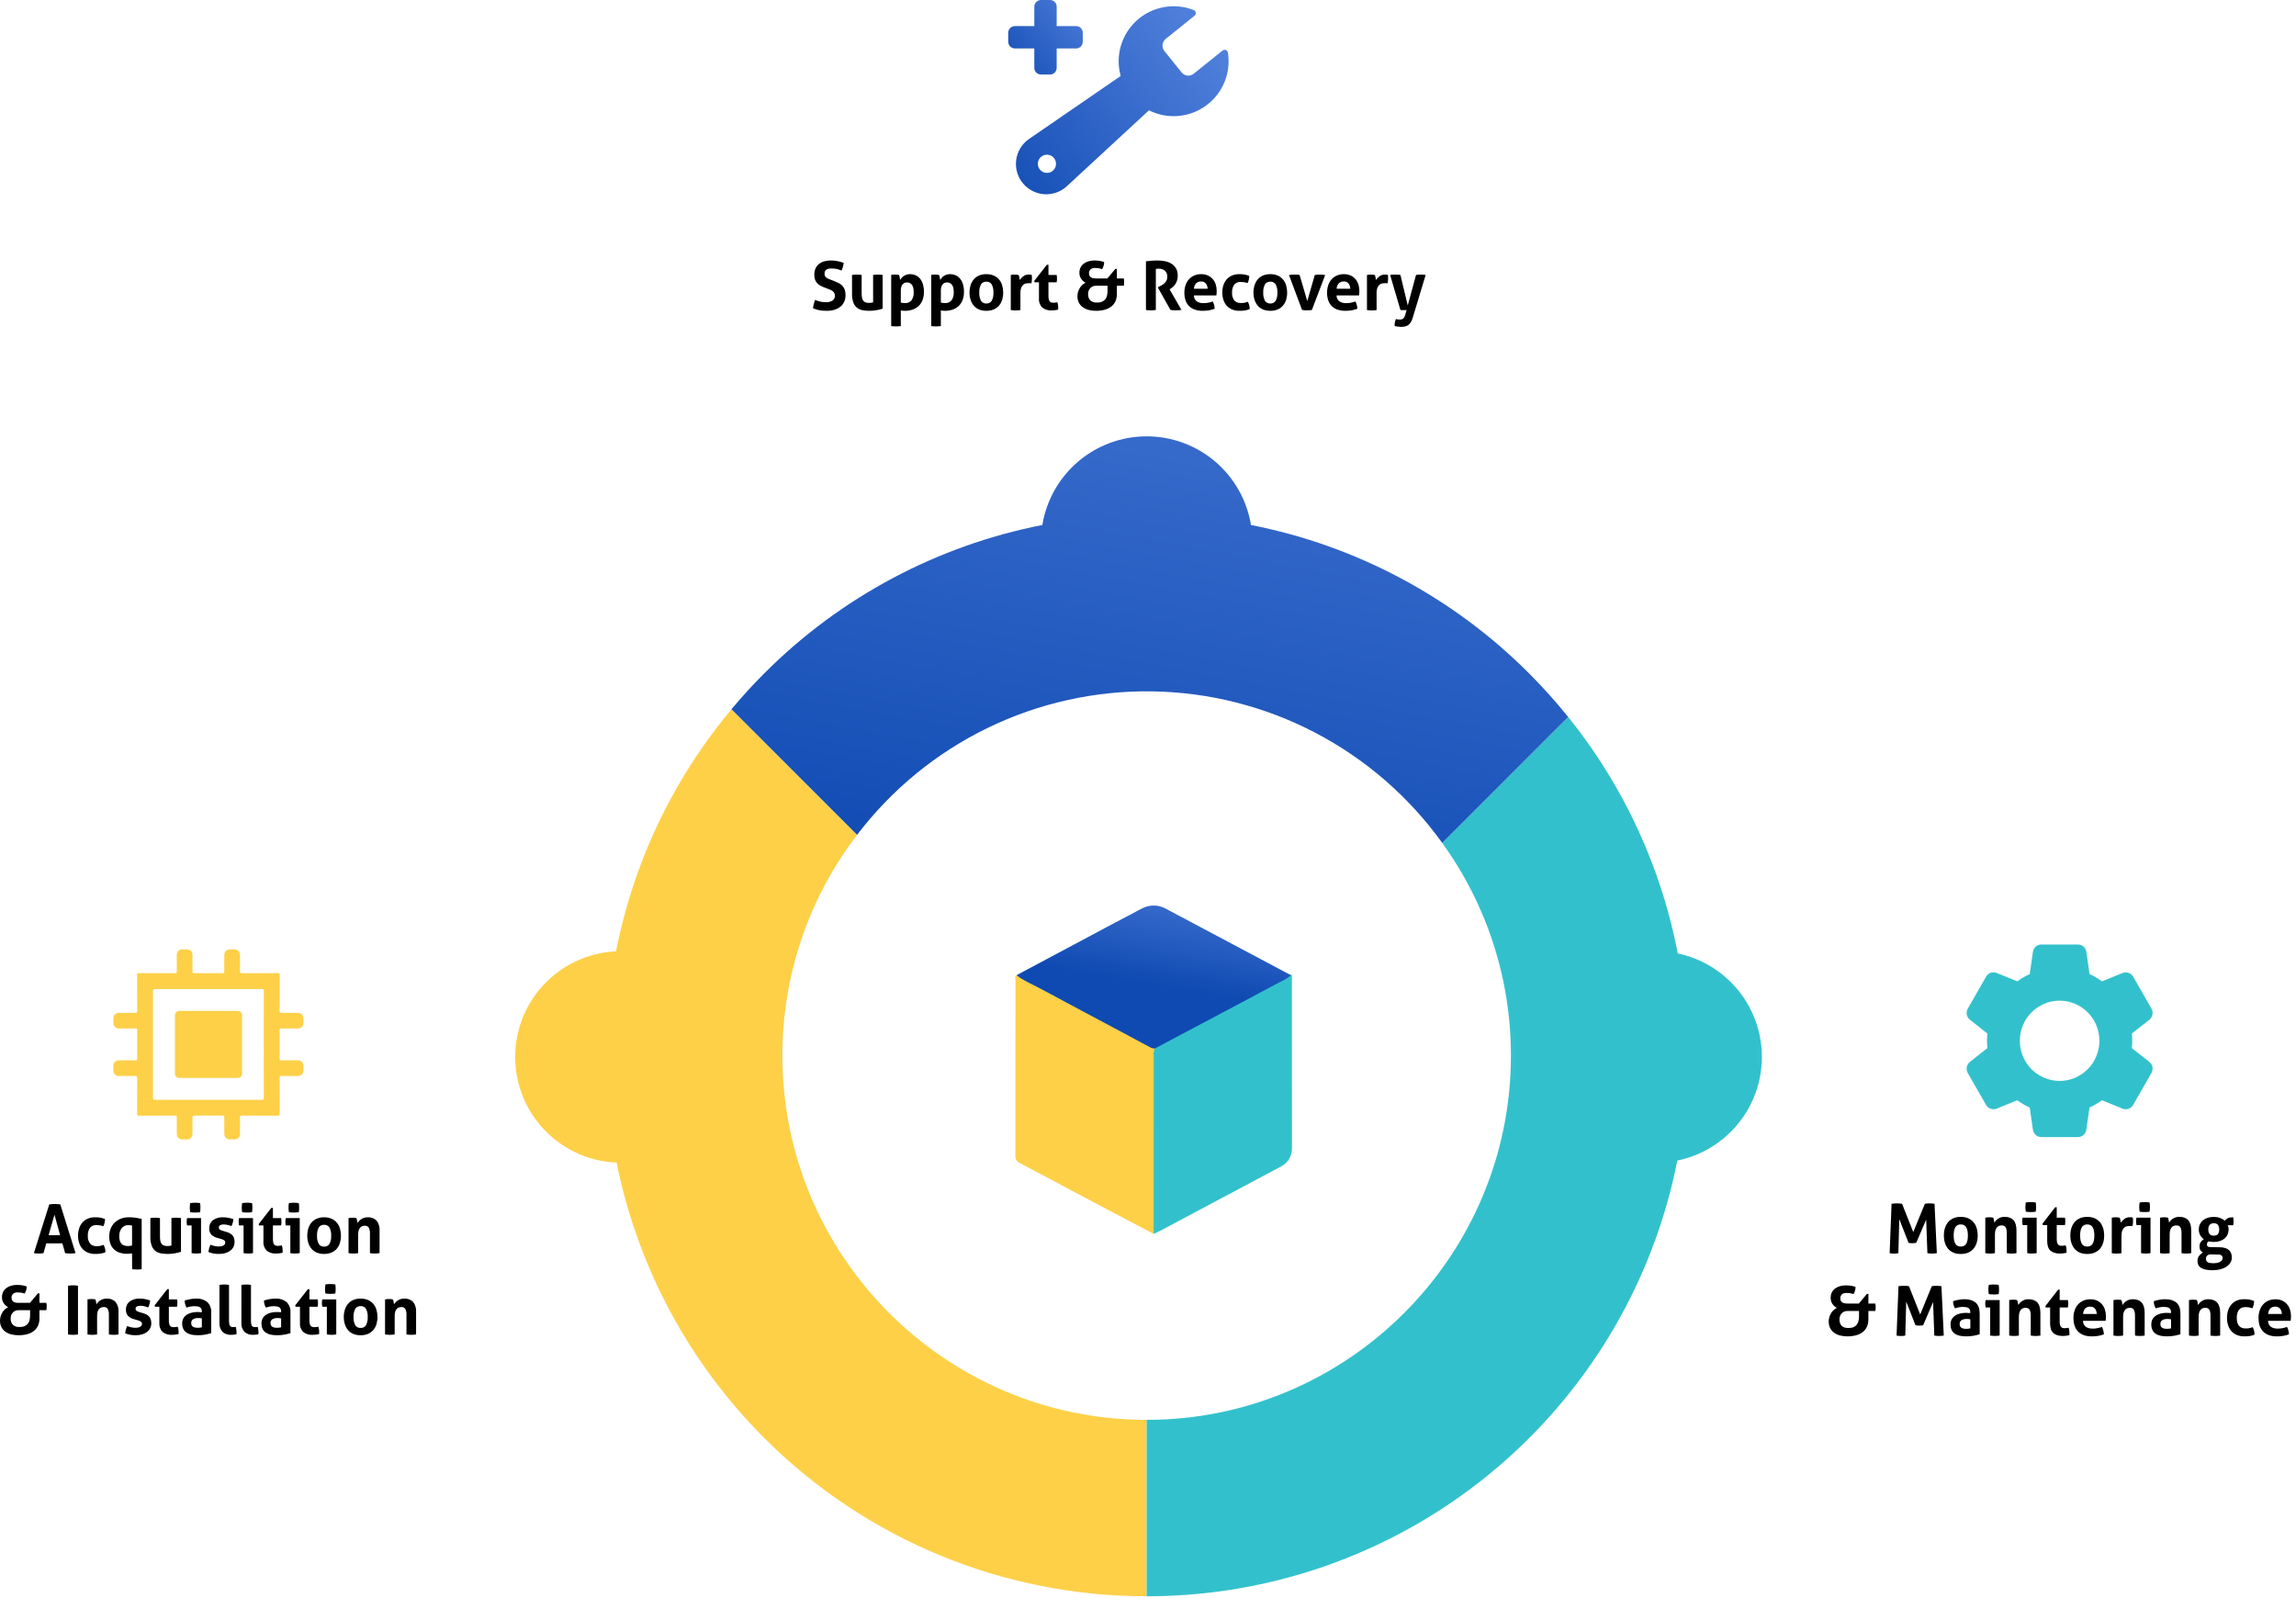 <svg width="457" height="318" viewBox="0 0 457 318" fill="none" xmlns="http://www.w3.org/2000/svg">
<path d="M120.616 210.111C120.606 224.246 123.383 238.245 128.788 251.306C134.193 264.367 142.119 276.235 152.115 286.23C162.11 296.225 173.977 304.152 187.038 309.556C200.1 314.961 214.098 317.738 228.234 317.728V282.616C188.254 282.616 155.728 250.088 155.728 210.111C155.712 194.226 160.94 178.78 170.6 166.171L145.598 141.168C129.429 160.5 120.584 184.908 120.616 210.111Z" fill="#FDD048"/>
<path d="M123.583 231.418C135.202 231.418 144.621 221.999 144.621 210.38C144.621 198.761 135.202 189.342 123.583 189.342C111.964 189.342 102.545 198.761 102.545 210.38C102.545 221.999 111.964 231.418 123.583 231.418Z" fill="#FDD048"/>
<path d="M300.739 210.111C300.739 250.09 268.211 282.616 228.234 282.616V317.728C248.53 317.744 268.418 312.018 285.598 301.211C302.779 290.404 316.552 274.957 325.326 256.655C334.1 238.352 337.517 217.941 335.183 197.779C332.849 177.617 324.858 158.526 312.135 142.712L287.064 167.782C295.969 180.098 300.755 194.913 300.739 210.111Z" fill="#32C1CC"/>
<path d="M329.648 231.418C341.266 231.418 350.686 221.999 350.686 210.38C350.686 198.761 341.266 189.342 329.648 189.342C318.029 189.342 308.609 198.761 308.609 210.38C308.609 221.999 318.029 231.418 329.648 231.418Z" fill="#32C1CC"/>
<path d="M304.331 134.013C289.235 118.886 269.968 108.608 248.996 104.496C248.191 99.57 245.66 95.091 241.857 91.859C238.053 88.627 233.225 86.852 228.234 86.852C223.242 86.852 218.414 88.627 214.61 91.859C210.807 95.091 208.277 99.57 207.471 104.496C186.5 108.608 167.232 118.886 152.136 134.013C149.839 136.31 147.66 138.695 145.598 141.168L170.6 166.17C177.46 157.156 186.339 149.877 196.523 144.917C206.707 139.957 217.912 137.455 229.239 137.611C240.565 137.768 251.697 140.579 261.74 145.819C271.783 151.059 280.457 158.581 287.065 167.782L312.135 142.712C309.691 139.675 307.086 136.771 304.331 134.013Z" fill="url(#paint0_linear)"/>
<path d="M427.814 211.368L424.323 208.613C424.432 207.65 424.432 206.683 424.323 205.72L427.82 202.965C428.476 202.434 428.649 201.499 428.232 200.761L424.6 194.424C424.182 193.681 423.288 193.358 422.496 193.659L418.376 195.332C417.601 194.763 416.771 194.282 415.904 193.883L415.27 189.471C415.156 188.623 414.435 187.995 413.589 188H406.308C405.468 187.995 404.752 188.618 404.638 189.454L404.004 193.878C403.137 194.277 402.307 194.763 401.532 195.327L397.401 193.653C396.62 193.342 395.726 193.664 395.314 194.403L391.676 200.75C391.248 201.488 391.427 202.434 392.088 202.965L395.579 205.72C395.471 206.683 395.471 207.65 395.579 208.613L392.082 211.368C391.427 211.899 391.248 212.834 391.665 213.572L395.297 219.909C395.715 220.652 396.609 220.975 397.401 220.674L401.521 219.001C402.296 219.57 403.126 220.051 403.999 220.45L404.633 224.857C404.747 225.699 405.462 226.333 406.303 226.327H413.589C414.429 226.333 415.15 225.71 415.264 224.873L415.898 220.45C416.766 220.051 417.595 219.564 418.371 219.001L422.502 220.674C423.282 220.986 424.177 220.663 424.589 219.925L428.237 213.55C428.649 212.817 428.47 211.893 427.814 211.368ZM409.951 215.152C405.576 215.152 402.031 211.576 402.031 207.164C402.031 202.751 405.576 199.176 409.951 199.176C414.326 199.176 417.872 202.751 417.872 207.164C417.861 211.576 414.321 215.146 409.951 215.152Z" fill="#32C1CC"/>
<path fill-rule="evenodd" clip-rule="evenodd" d="M402.589 243.846H403.5V249.428C403.825 249.483 404.134 249.51 404.432 249.51C404.741 249.51 405.056 249.483 405.381 249.428V242.364H402.589C402.535 242.604 402.508 242.845 402.508 243.091C402.508 243.206 402.518 243.327 402.528 243.452L402.529 243.468C402.54 243.599 402.562 243.725 402.589 243.846ZM403.137 240.259C403.137 240.565 403.164 240.866 403.218 241.177C403.37 241.205 403.538 241.227 403.722 241.237C403.901 241.248 404.064 241.254 404.21 241.254C404.362 241.254 404.524 241.248 404.703 241.237C404.877 241.227 405.045 241.21 405.197 241.183C405.224 241.03 405.24 240.871 405.251 240.718C405.262 240.56 405.267 240.412 405.267 240.264C405.267 240.106 405.262 239.953 405.251 239.805C405.24 239.652 405.224 239.499 405.197 239.346C405.039 239.318 404.871 239.302 404.692 239.286C404.514 239.269 404.346 239.264 404.194 239.264C404.047 239.264 403.89 239.269 403.711 239.286C403.538 239.297 403.37 239.318 403.218 239.346C403.164 239.663 403.137 239.969 403.137 240.259ZM377.548 239.526C377.212 239.526 376.865 239.553 376.502 239.608L376.117 249.439C376.426 249.493 376.724 249.521 377.011 249.521C377.282 249.521 377.564 249.493 377.851 249.439L378.041 242.67L379.884 247.383C380.015 247.41 380.134 247.427 380.253 247.438C380.372 247.449 380.486 247.454 380.606 247.454C380.741 247.454 380.877 247.443 381.012 247.432L381.012 247.432L381.013 247.432L381.013 247.432L381.013 247.432L381.013 247.432L381.013 247.432L381.013 247.432L381.013 247.432L381.013 247.432L381.013 247.432L381.013 247.432L381.013 247.432L381.013 247.432L381.013 247.432L381.013 247.432L381.013 247.432L381.013 247.432L381.013 247.432L381.013 247.432C381.149 247.416 381.284 247.399 381.408 247.383L383.387 242.763L383.631 249.433C383.929 249.488 384.227 249.515 384.536 249.515C384.845 249.515 385.17 249.488 385.512 249.433L385.051 239.608C384.731 239.553 384.4 239.526 384.059 239.526C383.717 239.526 383.408 239.553 383.126 239.608L380.822 245.24L378.589 239.608C378.247 239.553 377.9 239.526 377.548 239.526ZM388.786 249.319C389.209 249.504 389.702 249.597 390.272 249.597C390.841 249.597 391.34 249.504 391.763 249.319C392.185 249.133 392.538 248.876 392.82 248.542C393.102 248.209 393.308 247.82 393.443 247.372C393.584 246.924 393.649 246.443 393.649 245.923C393.649 245.404 393.579 244.917 393.443 244.463C393.308 244.01 393.102 243.616 392.82 243.282C392.538 242.949 392.185 242.686 391.763 242.495C391.34 242.304 390.841 242.211 390.272 242.211C389.702 242.211 389.204 242.304 388.786 242.495C388.363 242.686 388.016 242.949 387.74 243.282C387.463 243.616 387.257 244.01 387.117 244.463C386.976 244.917 386.905 245.404 386.905 245.923C386.905 246.443 386.976 246.924 387.117 247.372C387.257 247.82 387.463 248.209 387.74 248.542C388.016 248.87 388.369 249.133 388.786 249.319ZM391.361 247.552C391.139 247.93 390.776 248.121 390.272 248.121C389.773 248.121 389.415 247.935 389.193 247.552C388.971 247.175 388.862 246.628 388.862 245.918C388.862 245.207 388.971 244.66 389.193 244.283C389.415 243.906 389.773 243.714 390.272 243.714C390.776 243.714 391.139 243.906 391.361 244.283C391.584 244.66 391.692 245.207 391.692 245.918C391.692 246.628 391.584 247.175 391.361 247.552ZM395.167 242.369C395.292 242.342 395.422 242.32 395.547 242.309C395.671 242.293 395.812 242.287 395.964 242.287C396.116 242.287 396.251 242.293 396.371 242.309C396.49 242.32 396.609 242.342 396.734 242.369C396.761 242.413 396.788 242.479 396.81 242.566C396.832 242.654 396.853 242.747 396.87 242.839L396.886 242.933C396.897 242.997 396.907 243.06 396.918 243.118C396.935 243.211 396.945 243.288 396.951 243.348C397.043 243.211 397.151 243.075 397.276 242.938C397.401 242.801 397.547 242.681 397.715 242.572C397.883 242.462 398.068 242.375 398.279 242.304C398.485 242.238 398.718 242.2 398.968 242.2C399.765 242.2 400.361 242.418 400.762 242.856C401.163 243.293 401.364 243.982 401.364 244.923V249.433C401.039 249.488 400.719 249.515 400.399 249.515C400.079 249.515 399.765 249.488 399.439 249.433V245.442C399.439 244.95 399.363 244.573 399.217 244.305C399.071 244.042 398.81 243.911 398.436 243.911C398.284 243.911 398.127 243.933 397.959 243.977C397.797 244.02 397.65 244.113 397.52 244.245C397.39 244.376 397.282 244.562 397.2 244.797C397.119 245.032 397.076 245.344 397.076 245.726V249.433C396.75 249.488 396.43 249.515 396.116 249.515C395.802 249.515 395.482 249.488 395.156 249.433V242.369H395.167ZM407.474 243.846H406.595L406.53 243.572L409.062 240.303H409.377V242.369H411.014C411.041 242.506 411.057 242.626 411.068 242.736C411.079 242.845 411.079 242.96 411.079 243.075C411.079 243.2 411.073 243.326 411.068 243.441C411.057 243.561 411.041 243.692 411.014 243.84H409.377V246.612C409.377 246.896 409.398 247.121 409.442 247.296C409.485 247.47 409.55 247.607 409.637 247.706C409.724 247.804 409.827 247.875 409.957 247.913C410.081 247.952 410.233 247.968 410.407 247.968C410.542 247.968 410.678 247.957 410.808 247.935C410.866 247.925 410.922 247.916 410.974 247.906C411.038 247.895 411.098 247.884 411.155 247.875C411.22 248.05 411.263 248.23 411.29 248.416C411.317 248.602 411.334 248.772 411.334 248.914V248.914C411.334 249.012 411.334 249.1 411.328 249.165L411.327 249.179C411.322 249.241 411.317 249.306 411.307 249.362C410.889 249.461 410.461 249.515 410.016 249.515C409.192 249.515 408.569 249.324 408.13 248.936C407.696 248.548 407.479 247.919 407.479 247.044V243.846H407.474ZM413.958 249.319C414.38 249.504 414.874 249.597 415.443 249.597C416.012 249.597 416.506 249.504 416.934 249.319C417.357 249.133 417.709 248.876 417.991 248.542C418.273 248.209 418.479 247.82 418.614 247.372C418.755 246.924 418.82 246.443 418.82 245.923C418.82 245.404 418.75 244.917 418.614 244.463C418.479 244.01 418.273 243.616 417.991 243.282C417.709 242.949 417.357 242.686 416.934 242.495C416.511 242.304 416.012 242.211 415.443 242.211C414.874 242.211 414.375 242.304 413.958 242.495C413.535 242.686 413.188 242.949 412.911 243.282C412.635 243.616 412.429 244.01 412.288 244.463C412.147 244.917 412.076 245.404 412.076 245.923C412.076 246.443 412.147 246.924 412.288 247.372C412.429 247.82 412.635 248.214 412.911 248.542C413.188 248.87 413.535 249.133 413.958 249.319ZM416.533 247.552C416.31 247.93 415.947 248.121 415.443 248.121C414.944 248.121 414.586 247.935 414.364 247.552C414.142 247.175 414.033 246.628 414.033 245.918C414.033 245.207 414.142 244.66 414.364 244.283C414.586 243.906 414.944 243.714 415.443 243.714C415.947 243.714 416.31 243.906 416.533 244.283C416.755 244.66 416.863 245.207 416.863 245.918C416.863 246.628 416.755 247.175 416.533 247.552ZM420.333 242.369C420.469 242.342 420.599 242.32 420.718 242.309C420.843 242.293 420.973 242.287 421.119 242.287C421.255 242.287 421.39 242.298 421.52 242.315C421.613 242.326 421.705 242.343 421.796 242.36C421.832 242.367 421.869 242.374 421.905 242.38C421.932 242.424 421.959 242.495 421.981 242.577C422.003 242.665 422.024 242.752 422.041 242.85C422.049 242.897 422.057 242.945 422.065 242.993L422.065 242.993C422.073 243.041 422.081 243.088 422.09 243.135C422.106 243.228 422.117 243.31 422.122 243.375C422.323 243.091 422.567 242.839 422.854 242.615C423.141 242.391 423.504 242.282 423.938 242.282C424.03 242.282 424.133 242.287 424.253 242.298C424.372 242.309 424.459 242.32 424.513 242.342C424.529 242.435 424.545 242.539 424.551 242.654C424.562 242.774 424.562 242.894 424.562 243.025V243.025C424.562 243.178 424.556 243.348 424.54 243.528C424.524 243.709 424.502 243.884 424.464 244.048C424.366 244.031 424.253 244.02 424.133 244.02H423.911C423.759 244.02 423.586 244.037 423.396 244.07C423.206 244.102 423.027 244.185 422.854 244.321C422.68 244.458 422.539 244.66 422.426 244.934C422.312 245.207 422.258 245.59 422.258 246.082V249.444C422.095 249.472 421.932 249.488 421.77 249.499C421.607 249.51 421.45 249.515 421.293 249.515C421.141 249.515 420.984 249.51 420.826 249.499C420.669 249.488 420.501 249.472 420.333 249.444V242.369ZM425.25 243.846H426.161V249.428C426.486 249.483 426.795 249.51 427.093 249.51C427.402 249.51 427.717 249.483 428.042 249.428V242.364H425.25C425.196 242.604 425.169 242.845 425.169 243.091C425.169 243.206 425.179 243.327 425.189 243.452L425.191 243.468C425.201 243.599 425.223 243.725 425.25 243.846ZM425.798 240.259C425.798 240.565 425.825 240.866 425.879 241.177C426.031 241.205 426.199 241.227 426.383 241.237C426.562 241.248 426.725 241.254 426.871 241.254C427.023 241.254 427.186 241.248 427.365 241.237C427.538 241.227 427.706 241.21 427.858 241.183C427.885 241.03 427.901 240.871 427.912 240.718C427.923 240.56 427.928 240.412 427.928 240.264C427.928 240.106 427.923 239.953 427.912 239.805C427.901 239.652 427.885 239.499 427.858 239.346C427.701 239.318 427.533 239.302 427.354 239.286C427.175 239.269 427.007 239.264 426.855 239.264C426.709 239.264 426.551 239.269 426.372 239.286C426.199 239.297 426.031 239.318 425.879 239.346C425.825 239.663 425.798 239.969 425.798 240.259ZM429.945 242.369C430.07 242.342 430.2 242.32 430.325 242.309C430.449 242.293 430.59 242.287 430.742 242.287C430.894 242.287 431.029 242.293 431.149 242.309C431.268 242.32 431.387 242.342 431.512 242.369C431.539 242.413 431.566 242.479 431.588 242.566C431.609 242.654 431.631 242.747 431.647 242.839L431.664 242.933L431.664 242.934C431.674 242.997 431.685 243.06 431.696 243.118C431.712 243.211 431.723 243.288 431.729 243.348C431.821 243.211 431.929 243.075 432.054 242.938C432.179 242.801 432.325 242.681 432.493 242.572C432.661 242.462 432.845 242.375 433.057 242.304C433.263 242.238 433.496 242.2 433.745 242.2C434.542 242.2 435.139 242.418 435.54 242.856C435.941 243.293 436.142 243.982 436.142 244.923V249.433C435.816 249.488 435.496 249.515 435.177 249.515C434.857 249.515 434.542 249.488 434.217 249.433V245.442C434.217 244.95 434.141 244.573 433.995 244.305C433.848 244.042 433.588 243.911 433.214 243.911C433.062 243.911 432.905 243.933 432.737 243.977C432.574 244.02 432.428 244.113 432.298 244.245C432.168 244.376 432.059 244.562 431.978 244.797C431.897 245.032 431.853 245.344 431.853 245.726V249.433C431.528 249.488 431.208 249.515 430.894 249.515C430.579 249.515 430.259 249.488 429.934 249.433V242.369H429.945ZM443.645 248.81C443.254 248.46 442.653 248.274 441.829 248.258L439.985 248.23C439.698 248.225 439.503 248.176 439.411 248.083C439.319 247.99 439.27 247.875 439.27 247.727C439.27 247.624 439.286 247.52 439.324 247.405C439.357 247.29 439.454 247.181 439.606 247.082C439.909 247.159 440.256 247.203 440.647 247.203C441.108 247.203 441.525 247.137 441.888 247.011C442.251 246.885 442.566 246.711 442.815 246.492C443.065 246.273 443.26 246.011 443.39 245.704C443.52 245.398 443.585 245.07 443.585 244.715C443.585 244.507 443.569 244.338 443.531 244.212C443.493 244.086 443.45 243.977 443.406 243.884H444.501C444.528 243.731 444.55 243.583 444.556 243.435L444.556 243.42C444.561 243.278 444.566 243.141 444.566 242.998C444.566 242.872 444.556 242.752 444.545 242.637C444.528 242.522 444.512 242.408 444.496 242.287C444.062 242.287 443.721 242.342 443.466 242.457C443.216 242.572 443.005 242.741 442.832 242.971C442.577 242.752 442.262 242.572 441.883 242.429C441.503 242.287 441.086 242.216 440.636 242.216C440.175 242.216 439.758 242.282 439.389 242.408C439.015 242.533 438.701 242.708 438.446 242.932C438.186 243.157 437.996 243.419 437.855 243.725C437.714 244.031 437.649 244.359 437.649 244.715C437.649 245.114 437.736 245.48 437.909 245.808C438.082 246.136 438.326 246.415 438.641 246.645C438.364 246.847 438.153 247.055 438.007 247.274C437.86 247.492 437.79 247.777 437.79 248.121C437.79 248.411 437.849 248.651 437.974 248.837C438.093 249.023 438.261 249.182 438.467 249.308C438.142 249.504 437.882 249.74 437.687 250.002C437.492 250.264 437.394 250.603 437.394 251.013C437.394 251.287 437.448 251.538 437.551 251.768C437.654 251.998 437.828 252.189 438.066 252.342C438.305 252.495 438.614 252.615 438.993 252.703C439.373 252.79 439.834 252.834 440.376 252.834C440.918 252.834 441.422 252.779 441.894 252.659C442.365 252.539 442.772 252.369 443.113 252.151C443.455 251.932 443.726 251.67 443.927 251.352C444.127 251.041 444.225 250.691 444.225 250.308C444.225 249.658 444.035 249.16 443.645 248.81ZM439.6 249.745C439.731 249.69 439.893 249.668 440.094 249.679L441.509 249.707C441.699 249.707 441.85 249.729 441.964 249.772C442.078 249.816 442.165 249.876 442.23 249.942C442.295 250.007 442.338 250.084 442.36 250.166C442.382 250.248 442.392 250.335 442.392 250.428C442.392 250.74 442.219 250.986 441.872 251.167C441.525 251.347 441.064 251.44 440.495 251.44C440.061 251.44 439.714 251.374 439.46 251.254C439.205 251.128 439.075 250.893 439.075 250.549C439.075 250.45 439.091 250.346 439.123 250.243C439.156 250.139 439.21 250.046 439.286 249.958C439.367 249.871 439.47 249.8 439.6 249.745ZM441.465 245.622C441.297 245.841 441.026 245.951 440.647 245.951C440.262 245.951 439.98 245.841 439.806 245.622C439.633 245.404 439.546 245.103 439.546 244.72C439.546 244.338 439.633 244.037 439.806 243.813C439.98 243.594 440.256 243.479 440.647 243.479C441.026 243.479 441.297 243.589 441.465 243.813C441.633 244.037 441.715 244.338 441.715 244.72C441.715 245.103 441.633 245.404 441.465 245.622ZM369.991 259.466L371.59 257.542H371.888V259.466H373.27C373.298 259.603 373.314 259.729 373.325 259.838C373.336 259.947 373.336 260.062 373.336 260.177V260.177C373.336 260.303 373.33 260.429 373.325 260.543C373.314 260.664 373.298 260.795 373.27 260.937H371.888V262.605C371.888 263.168 371.79 263.66 371.595 264.081C371.4 264.502 371.118 264.852 370.755 265.142C370.386 265.431 369.947 265.645 369.432 265.781C368.917 265.923 368.337 265.995 367.697 265.995C367.226 265.995 366.77 265.94 366.326 265.836C365.881 265.732 365.485 265.563 365.138 265.322C364.791 265.081 364.515 264.781 364.304 264.409C364.098 264.037 363.989 263.578 363.989 263.042C363.989 262.714 364.038 262.402 364.13 262.113C364.222 261.823 364.347 261.555 364.504 261.32C364.656 261.085 364.829 260.882 365.025 260.713C365.22 260.543 365.415 260.418 365.616 260.336C365.279 260.155 364.992 259.898 364.748 259.565C364.504 259.231 364.379 258.816 364.379 258.313C364.379 257.903 364.461 257.542 364.618 257.236C364.775 256.924 364.992 256.667 365.269 256.465C365.545 256.257 365.865 256.104 366.234 256C366.597 255.896 366.993 255.841 367.421 255.841C367.681 255.841 367.979 255.863 368.31 255.901C368.641 255.94 368.982 256.027 369.335 256.153C369.335 256.672 369.194 257.154 368.917 257.585C368.619 257.476 368.353 257.41 368.115 257.389C367.882 257.367 367.681 257.356 367.518 257.356C367.085 257.356 366.77 257.46 366.581 257.662C366.391 257.864 366.299 258.11 366.299 258.395C366.299 258.548 366.32 258.695 366.364 258.827C366.407 258.958 366.483 259.073 366.591 259.166C366.7 259.259 366.841 259.335 367.02 259.384C367.199 259.433 367.415 259.461 367.676 259.461H369.991V259.466ZM370.018 260.943H367.741C367.253 260.943 366.862 261.101 366.57 261.413C366.277 261.73 366.131 262.134 366.131 262.637C366.131 263.146 366.266 263.556 366.543 263.868C366.819 264.179 367.274 264.332 367.92 264.332C368.353 264.332 368.706 264.267 368.971 264.141C369.237 264.015 369.448 263.846 369.6 263.633C369.752 263.425 369.86 263.184 369.92 262.922C369.98 262.659 370.012 262.386 370.023 262.102V260.943H370.018ZM378.925 255.929C378.589 255.929 378.242 255.956 377.879 256.011L377.494 265.841C377.803 265.896 378.101 265.923 378.388 265.923C378.659 265.923 378.941 265.896 379.229 265.841L379.418 259.073L381.262 263.786C381.392 263.813 381.511 263.829 381.63 263.84C381.749 263.851 381.863 263.857 381.983 263.857C382.118 263.857 382.254 263.846 382.389 263.835L382.389 263.835L382.39 263.835H382.39H382.39H382.39H382.39H382.39H382.39H382.39H382.39H382.39H382.39C382.525 263.818 382.66 263.802 382.785 263.786L384.764 259.166L385.008 265.836C385.306 265.891 385.604 265.918 385.913 265.918C386.222 265.918 386.547 265.891 386.889 265.836L386.428 256.011C386.108 255.956 385.778 255.929 385.436 255.929C385.094 255.929 384.785 255.956 384.503 256.011L382.199 261.642L379.966 256.011C379.624 255.956 379.277 255.929 378.925 255.929ZM392.175 261.189C392.175 260.97 392.137 260.795 392.066 260.658C391.996 260.522 391.893 260.412 391.768 260.336C391.643 260.259 391.486 260.204 391.302 260.177C391.117 260.15 390.911 260.133 390.684 260.133C390.196 260.133 389.675 260.226 389.122 260.418C388.998 260.183 388.9 259.958 388.841 259.751C388.775 259.543 388.743 259.291 388.743 258.996C389.139 258.859 389.54 258.761 389.936 258.695C390.331 258.63 390.705 258.602 391.047 258.602C391.985 258.602 392.722 258.832 393.248 259.286C393.779 259.74 394.04 260.472 394.04 261.473V265.574C393.725 265.672 393.34 265.77 392.89 265.858C392.44 265.951 391.931 265.995 391.356 265.995C390.895 265.995 390.472 265.951 390.087 265.874C389.703 265.792 389.372 265.656 389.095 265.464C388.819 265.273 388.607 265.027 388.461 264.726C388.309 264.425 388.239 264.059 388.239 263.622C388.239 263.184 388.331 262.818 388.515 262.523C388.7 262.227 388.938 261.992 389.236 261.812C389.529 261.631 389.86 261.506 390.218 261.429C390.581 261.353 390.939 261.314 391.302 261.314C391.562 261.314 391.855 261.331 392.169 261.358V261.189H392.175ZM392.175 262.599C392.066 262.583 391.947 262.566 391.822 262.55L391.788 262.547C391.677 262.537 391.575 262.528 391.486 262.528C391.042 262.528 390.695 262.61 390.434 262.769C390.174 262.927 390.049 263.184 390.049 263.54C390.049 263.775 390.098 263.961 390.201 264.086C390.299 264.212 390.418 264.305 390.559 264.365C390.7 264.425 390.846 264.458 391.009 264.475L391.062 264.478C391.198 264.488 391.32 264.496 391.421 264.496C391.557 264.496 391.692 264.486 391.828 264.464C391.913 264.45 391.991 264.436 392.062 264.424L392.114 264.415L392.18 264.403V262.599H392.175ZM395.227 260.248H396.132V265.831C396.463 265.885 396.772 265.913 397.07 265.913C397.379 265.913 397.694 265.885 398.019 265.831V258.766H395.227C395.173 259.007 395.146 259.248 395.146 259.494C395.146 259.614 395.151 259.74 395.167 259.871C395.178 260.002 395.2 260.128 395.227 260.248ZM395.769 256.661C395.769 256.968 395.796 257.268 395.85 257.58C396.002 257.607 396.17 257.629 396.349 257.64C396.528 257.651 396.691 257.657 396.837 257.657C396.989 257.657 397.151 257.651 397.33 257.64C397.504 257.629 397.672 257.613 397.824 257.585C397.851 257.432 397.867 257.274 397.878 257.121L397.879 257.09L397.879 257.09L397.879 257.089C397.884 256.942 397.889 256.805 397.889 256.667C397.889 256.508 397.889 256.355 397.878 256.208C397.867 256.055 397.851 255.901 397.824 255.748C397.672 255.721 397.504 255.705 397.325 255.688C397.146 255.672 396.978 255.666 396.826 255.666C396.689 255.666 396.538 255.676 396.377 255.686L396.344 255.688C396.17 255.699 396.002 255.721 395.85 255.748C395.796 256.065 395.769 256.372 395.769 256.661ZM399.916 258.772C400.041 258.745 400.171 258.723 400.296 258.712C400.42 258.695 400.561 258.69 400.719 258.69C400.87 258.69 401.006 258.695 401.125 258.712C401.244 258.723 401.364 258.745 401.488 258.772C401.516 258.816 401.543 258.881 401.564 258.969C401.586 259.056 401.608 259.149 401.624 259.242L401.64 259.336L401.64 259.336C401.651 259.399 401.662 259.463 401.673 259.521C401.689 259.608 401.7 259.69 401.705 259.751C401.797 259.614 401.906 259.477 402.031 259.341C402.155 259.204 402.302 259.084 402.47 258.974C402.638 258.865 402.822 258.777 403.034 258.706C403.24 258.641 403.473 258.602 403.727 258.602C404.524 258.602 405.121 258.821 405.522 259.259C405.923 259.696 406.124 260.385 406.124 261.325V265.836C405.798 265.891 405.479 265.918 405.164 265.918C404.85 265.918 404.524 265.891 404.205 265.836V261.845C404.205 261.353 404.129 260.975 403.982 260.707C403.836 260.44 403.576 260.314 403.202 260.314C403.05 260.314 402.893 260.336 402.725 260.379C402.562 260.423 402.415 260.516 402.285 260.647C402.155 260.778 402.047 260.964 401.966 261.2C401.884 261.435 401.841 261.746 401.841 262.129V265.836C401.516 265.891 401.196 265.918 400.881 265.918C400.567 265.918 400.247 265.891 399.916 265.836V258.772ZM407.181 260.248H408.059V263.447C408.059 264.321 408.276 264.95 408.71 265.338C409.149 265.727 409.772 265.918 410.596 265.918C411.041 265.918 411.469 265.863 411.887 265.765C411.897 265.709 411.902 265.643 411.907 265.581L411.908 265.568C411.914 265.503 411.914 265.415 411.914 265.317V265.317C411.914 265.174 411.897 265.005 411.87 264.819C411.843 264.633 411.8 264.453 411.735 264.278C411.678 264.287 411.618 264.297 411.554 264.309L411.554 264.309L411.554 264.309C411.502 264.318 411.446 264.328 411.388 264.338C411.258 264.36 411.122 264.371 410.987 264.371C410.819 264.371 410.667 264.354 410.542 264.316C410.412 264.278 410.309 264.207 410.222 264.108C410.136 264.01 410.07 263.873 410.027 263.698C409.984 263.523 409.962 263.299 409.962 263.015V260.243H411.599C411.626 260.095 411.643 259.964 411.653 259.844C411.659 259.729 411.664 259.603 411.664 259.477V259.477C411.664 259.362 411.664 259.248 411.653 259.138C411.643 259.029 411.626 258.909 411.599 258.772H409.962V256.705H409.648L407.116 259.975L407.181 260.248ZM415.161 264.086C414.821 263.841 414.631 263.449 414.592 262.905H419.097C419.116 262.814 419.127 262.701 419.14 262.559L419.146 262.501C419.162 262.331 419.167 262.162 419.167 261.987C419.167 261.511 419.097 261.068 418.961 260.653C418.826 260.237 418.625 259.882 418.36 259.581C418.094 259.28 417.769 259.045 417.389 258.87C417.01 258.701 416.576 258.613 416.088 258.613C415.53 258.613 415.042 258.712 414.619 258.909C414.196 259.105 413.844 259.368 413.562 259.707C413.274 260.04 413.063 260.44 412.917 260.893C412.77 261.347 412.7 261.834 412.7 262.353C412.7 262.878 412.77 263.365 412.911 263.813C413.052 264.261 413.269 264.644 413.562 264.967C413.855 265.289 414.234 265.546 414.7 265.727C415.167 265.907 415.725 266 416.375 266C417.259 266 418.056 265.863 418.761 265.59C418.75 265.3 418.707 265.027 418.636 264.77C418.56 264.513 418.474 264.294 418.376 264.114C418.083 264.223 417.78 264.305 417.46 264.365C417.14 264.425 416.825 264.453 416.516 264.453C415.958 264.453 415.503 264.332 415.161 264.086ZM417.346 261.544C417.33 261.107 417.21 260.751 416.988 260.483C416.766 260.215 416.457 260.079 416.061 260.079C415.611 260.079 415.264 260.204 415.031 260.461C414.798 260.718 414.657 261.074 414.614 261.544H417.346ZM421.06 258.712C420.935 258.723 420.805 258.745 420.68 258.772H420.669V265.836C420.994 265.891 421.314 265.918 421.629 265.918C421.943 265.918 422.263 265.891 422.588 265.836V262.129C422.588 261.746 422.632 261.435 422.713 261.2C422.794 260.964 422.903 260.778 423.033 260.647C423.163 260.516 423.309 260.423 423.472 260.379C423.64 260.336 423.797 260.314 423.949 260.314C424.323 260.314 424.583 260.445 424.73 260.707C424.876 260.975 424.952 261.353 424.952 261.845V265.836C425.277 265.891 425.592 265.918 425.912 265.918C426.231 265.918 426.551 265.891 426.877 265.836V261.325C426.877 260.385 426.676 259.696 426.275 259.259C425.874 258.821 425.277 258.602 424.48 258.602C424.231 258.602 423.998 258.641 423.792 258.706C423.58 258.777 423.396 258.865 423.228 258.974C423.06 259.084 422.914 259.204 422.789 259.341C422.664 259.477 422.556 259.614 422.464 259.751C422.458 259.69 422.447 259.614 422.431 259.521C422.42 259.463 422.409 259.399 422.399 259.336L422.399 259.336L422.382 259.242C422.366 259.149 422.344 259.056 422.323 258.969C422.301 258.881 422.274 258.816 422.247 258.772C422.122 258.745 422.003 258.723 421.884 258.712C421.764 258.695 421.629 258.69 421.477 258.69C421.325 258.69 421.184 258.695 421.06 258.712ZM432.13 261.189C432.13 260.97 432.092 260.795 432.021 260.658C431.951 260.522 431.848 260.412 431.723 260.336C431.599 260.259 431.441 260.204 431.257 260.177C431.073 260.15 430.867 260.133 430.639 260.133C430.151 260.133 429.631 260.226 429.078 260.418C428.953 260.183 428.855 259.958 428.79 259.751C428.725 259.543 428.698 259.291 428.698 258.996C429.094 258.859 429.495 258.761 429.891 258.695C430.287 258.63 430.661 258.602 431.002 258.602C431.94 258.602 432.677 258.832 433.203 259.286C433.735 259.74 433.995 260.472 433.995 261.473V265.574C433.68 265.672 433.295 265.77 432.845 265.858C432.396 265.951 431.886 265.995 431.317 265.995C430.856 265.995 430.433 265.951 430.048 265.874C429.663 265.792 429.332 265.656 429.061 265.464C428.785 265.273 428.573 265.027 428.422 264.726C428.275 264.425 428.199 264.059 428.199 263.622C428.199 263.184 428.292 262.818 428.476 262.523C428.66 262.227 428.899 261.992 429.197 261.812C429.49 261.631 429.82 261.506 430.178 261.429C430.541 261.353 430.899 261.314 431.262 261.314C431.523 261.314 431.815 261.331 432.13 261.358V261.189ZM432.13 262.599C432.021 262.583 431.902 262.566 431.777 262.55L431.743 262.547C431.632 262.537 431.53 262.528 431.441 262.528C430.997 262.528 430.65 262.61 430.39 262.769C430.135 262.927 430.005 263.184 430.005 263.54C430.005 263.775 430.053 263.961 430.151 264.086C430.249 264.212 430.368 264.305 430.509 264.365C430.65 264.425 430.796 264.458 430.959 264.475L431.011 264.478L431.012 264.478C431.148 264.488 431.27 264.496 431.371 264.496C431.506 264.496 431.642 264.486 431.777 264.464C431.863 264.45 431.941 264.436 432.012 264.424C432.054 264.416 432.094 264.41 432.13 264.403V262.599ZM436.087 258.712C435.963 258.723 435.833 258.745 435.708 258.772H435.697V265.836C436.022 265.891 436.342 265.918 436.657 265.918C436.971 265.918 437.291 265.891 437.616 265.836V262.129C437.616 261.746 437.66 261.435 437.741 261.2C437.822 260.964 437.931 260.778 438.061 260.647C438.191 260.516 438.337 260.423 438.5 260.379C438.668 260.336 438.825 260.314 438.977 260.314C439.351 260.314 439.611 260.445 439.758 260.707C439.904 260.975 439.98 261.353 439.98 261.845V265.836C440.305 265.891 440.62 265.918 440.94 265.918C441.259 265.918 441.579 265.891 441.905 265.836V261.325C441.905 260.385 441.704 259.696 441.303 259.259C440.902 258.821 440.305 258.602 439.508 258.602C439.259 258.602 439.026 258.641 438.82 258.706C438.608 258.777 438.424 258.865 438.256 258.974C438.088 259.084 437.942 259.204 437.817 259.341C437.692 259.477 437.584 259.614 437.492 259.751C437.486 259.69 437.475 259.614 437.459 259.521C437.448 259.463 437.438 259.401 437.427 259.338L437.427 259.337L437.41 259.242C437.394 259.149 437.372 259.056 437.351 258.969C437.329 258.881 437.302 258.816 437.275 258.772C437.15 258.745 437.031 258.723 436.911 258.712C436.792 258.695 436.657 258.69 436.505 258.69C436.353 258.69 436.212 258.695 436.087 258.712ZM448.367 264.168C448.475 264.349 448.567 264.562 448.638 264.803C448.708 265.043 448.746 265.327 448.746 265.656C448.383 265.803 448.047 265.896 447.727 265.934C447.413 265.978 447.082 265.995 446.735 265.995C446.149 265.995 445.64 265.902 445.206 265.716C444.772 265.53 444.415 265.273 444.127 264.945C443.845 264.617 443.628 264.229 443.482 263.775C443.336 263.321 443.265 262.834 443.265 262.304C443.265 261.785 443.336 261.303 443.477 260.855C443.618 260.407 443.829 260.019 444.111 259.68C444.393 259.341 444.751 259.078 445.174 258.887C445.596 258.695 446.09 258.602 446.654 258.602C446.854 258.602 447.033 258.608 447.201 258.613C447.369 258.624 447.526 258.641 447.684 258.668C447.835 258.695 447.993 258.734 448.144 258.777C448.296 258.821 448.47 258.881 448.659 258.958C448.659 259.166 448.632 259.401 448.578 259.663C448.524 259.92 448.437 260.172 448.318 260.407C448.047 260.314 447.808 260.254 447.608 260.221C447.402 260.188 447.174 260.172 446.908 260.172C446.35 260.172 445.927 260.357 445.64 260.724C445.358 261.096 445.212 261.62 445.212 262.304C445.212 263.042 445.363 263.578 445.672 263.917C445.981 264.256 446.393 264.42 446.919 264.42C447.055 264.42 447.179 264.42 447.293 264.414C447.407 264.409 447.516 264.398 447.624 264.382C447.732 264.365 447.841 264.338 447.955 264.3C448.077 264.273 448.209 264.225 448.357 264.172L448.367 264.168ZM451.43 262.905C451.469 263.449 451.659 263.841 451.999 264.086C452.341 264.332 452.796 264.453 453.354 264.453C453.663 264.453 453.978 264.425 454.298 264.365C454.618 264.305 454.921 264.223 455.214 264.114C455.312 264.294 455.398 264.513 455.474 264.77C455.545 265.027 455.588 265.3 455.599 265.59C454.894 265.863 454.097 266 453.213 266C452.563 266 452.004 265.907 451.538 265.727C451.072 265.546 450.693 265.289 450.4 264.967C450.107 264.644 449.89 264.261 449.749 263.813C449.608 263.365 449.538 262.878 449.538 262.353C449.538 261.834 449.608 261.347 449.755 260.893C449.901 260.44 450.112 260.04 450.4 259.707C450.682 259.368 451.034 259.105 451.457 258.909C451.88 258.712 452.368 258.613 452.926 258.613C453.414 258.613 453.848 258.701 454.227 258.87C454.607 259.045 454.932 259.28 455.198 259.581C455.463 259.882 455.664 260.237 455.799 260.653C455.935 261.068 456.005 261.511 456.005 261.987C456.005 262.162 456 262.331 455.984 262.501C455.982 262.521 455.98 262.54 455.978 262.559C455.965 262.701 455.954 262.814 455.935 262.905H451.43ZM453.826 260.483C454.048 260.751 454.168 261.107 454.184 261.544H451.452C451.495 261.074 451.636 260.718 451.869 260.461C452.102 260.204 452.449 260.079 452.899 260.079C453.295 260.079 453.604 260.215 453.826 260.483Z" fill="black"/>
<path d="M9.806 239.731C9.994 239.704 10.174 239.684 10.345 239.671C10.516 239.657 10.705 239.65 10.911 239.65C11.091 239.65 11.267 239.657 11.437 239.671C11.608 239.684 11.797 239.704 12.004 239.731L15.038 249.427C14.681 249.48 14.32 249.508 13.959 249.508C13.625 249.509 13.291 249.482 12.961 249.427L12.422 247.485H9.212L8.659 249.427C8.352 249.48 8.041 249.507 7.729 249.508C7.399 249.509 7.07 249.481 6.744 249.427L9.806 239.731ZM11.963 245.854L10.844 241.781L9.671 245.854H11.963ZM20.608 247.782C20.723 247.979 20.814 248.19 20.878 248.409C20.954 248.684 20.991 248.967 20.985 249.252C20.661 249.386 20.321 249.479 19.974 249.529C19.647 249.57 19.319 249.59 18.989 249.589C18.468 249.601 17.95 249.507 17.466 249.312C17.055 249.143 16.688 248.883 16.393 248.551C16.103 248.214 15.885 247.822 15.753 247.397C15.605 246.929 15.533 246.439 15.537 245.948C15.533 245.464 15.603 244.981 15.746 244.518C15.877 244.093 16.093 243.699 16.38 243.359C16.669 243.022 17.031 242.754 17.438 242.577C17.903 242.379 18.404 242.283 18.908 242.293C19.106 242.293 19.288 242.298 19.454 242.307C19.615 242.315 19.774 242.333 19.933 242.361C20.088 242.388 20.241 242.424 20.392 242.469C20.544 242.514 20.715 242.572 20.904 242.644C20.901 242.878 20.874 243.111 20.823 243.339C20.77 243.594 20.683 243.841 20.567 244.074C20.336 243.994 20.1 243.933 19.859 243.892C19.629 243.859 19.397 243.843 19.165 243.845C18.926 243.829 18.687 243.87 18.468 243.965C18.249 244.06 18.055 244.206 17.904 244.391C17.593 244.848 17.444 245.396 17.479 245.948C17.429 246.517 17.593 247.084 17.938 247.539C18.096 247.707 18.289 247.838 18.503 247.924C18.718 248.011 18.948 248.049 19.178 248.038C19.313 248.038 19.437 248.036 19.549 248.031C19.66 248.027 19.77 248.016 19.88 247.998C19.991 247.979 20.102 247.952 20.21 247.917C20.322 247.881 20.455 247.836 20.608 247.782ZM26.285 249.481L25.813 249.535C25.63 249.554 25.445 249.563 25.26 249.562C24.814 249.564 24.369 249.502 23.939 249.38C23.526 249.264 23.142 249.061 22.813 248.787C22.472 248.495 22.204 248.128 22.031 247.714C21.823 247.196 21.724 246.641 21.741 246.083C21.738 245.583 21.827 245.087 22.003 244.619C22.171 244.169 22.43 243.757 22.765 243.412C23.114 243.059 23.532 242.782 23.992 242.596C24.52 242.386 25.083 242.283 25.651 242.293C26.104 242.29 26.557 242.319 27.006 242.381C27.406 242.44 27.804 242.514 28.2 242.603V252.624C28.041 252.65 27.881 252.668 27.721 252.677C27.564 252.686 27.409 252.691 27.256 252.691C27.103 252.691 26.946 252.686 26.784 252.677C26.621 252.668 26.459 252.65 26.298 252.624L26.285 249.481ZM26.285 243.939C26.079 243.903 25.939 243.88 25.867 243.871C25.773 243.861 25.679 243.857 25.584 243.858C25.32 243.84 25.057 243.888 24.816 243.996C24.575 244.104 24.364 244.27 24.201 244.478C23.875 244.947 23.711 245.511 23.736 246.083C23.729 246.396 23.772 246.708 23.865 247.006C23.935 247.228 24.055 247.431 24.215 247.6C24.366 247.749 24.551 247.858 24.754 247.917C24.98 247.982 25.214 248.014 25.449 248.011C25.589 248.012 25.728 248.005 25.867 247.991C26.009 247.975 26.149 247.945 26.285 247.903V243.939ZM29.927 242.455C30.243 242.402 30.563 242.375 30.884 242.374C31.205 242.375 31.525 242.402 31.842 242.455V246.15C31.835 246.456 31.864 246.761 31.929 247.06C31.973 247.268 32.065 247.462 32.199 247.627C32.319 247.765 32.475 247.868 32.651 247.923C32.856 247.986 33.07 248.015 33.285 248.011C33.566 248.017 33.847 247.986 34.121 247.917V242.455C34.433 242.402 34.748 242.375 35.065 242.374C35.386 242.375 35.706 242.402 36.022 242.455V249.158C35.649 249.279 35.268 249.376 34.882 249.448C34.396 249.544 33.901 249.591 33.406 249.589C32.963 249.59 32.521 249.554 32.084 249.481C31.683 249.418 31.302 249.261 30.972 249.023C30.629 248.757 30.365 248.403 30.21 247.998C30 247.424 29.904 246.815 29.927 246.204V242.455ZM38.139 243.912H37.236C37.208 243.789 37.188 243.666 37.175 243.541C37.162 243.418 37.155 243.294 37.155 243.17C37.155 242.93 37.182 242.69 37.236 242.456H40.014V249.427C39.702 249.48 39.386 249.507 39.07 249.508C38.758 249.507 38.447 249.48 38.139 249.427V243.912ZM37.856 241.282C37.803 240.984 37.776 240.681 37.775 240.378C37.777 240.075 37.804 239.773 37.856 239.475C38.009 239.448 38.173 239.427 38.348 239.414C38.523 239.4 38.683 239.393 38.827 239.393C38.98 239.393 39.146 239.4 39.326 239.414C39.506 239.427 39.672 239.448 39.825 239.475C39.852 239.624 39.87 239.775 39.879 239.926C39.888 240.074 39.893 240.225 39.893 240.378C39.893 240.522 39.888 240.671 39.879 240.823C39.87 240.977 39.852 241.13 39.825 241.282C39.662 241.31 39.498 241.328 39.333 241.336C39.157 241.345 38.993 241.349 38.841 241.349C38.697 241.349 38.535 241.345 38.355 241.336C38.188 241.328 38.021 241.31 37.856 241.282ZM43.251 246.393C42.809 246.284 42.403 246.063 42.07 245.753C41.918 245.579 41.802 245.377 41.729 245.158C41.657 244.939 41.628 244.708 41.646 244.478C41.632 244.171 41.691 243.866 41.819 243.587C41.947 243.308 42.139 243.063 42.38 242.873C42.963 242.458 43.669 242.254 44.383 242.293C44.732 242.293 45.079 242.325 45.422 242.388C45.775 242.454 46.122 242.549 46.46 242.671C46.44 242.918 46.395 243.162 46.325 243.399C46.263 243.628 46.177 243.849 46.069 244.06C45.837 243.964 45.598 243.886 45.354 243.824C45.086 243.755 44.809 243.721 44.532 243.723C44.285 243.71 44.04 243.759 43.817 243.864C43.736 243.907 43.668 243.972 43.623 244.052C43.577 244.132 43.556 244.224 43.561 244.316C43.553 244.395 43.565 244.475 43.597 244.549C43.629 244.622 43.679 244.686 43.743 244.734C43.905 244.834 44.079 244.911 44.262 244.964L45.031 245.193C45.266 245.258 45.494 245.346 45.712 245.456C45.906 245.553 46.081 245.683 46.231 245.84C46.381 246.004 46.496 246.196 46.568 246.407C46.655 246.672 46.696 246.95 46.69 247.229C46.692 247.551 46.62 247.87 46.48 248.16C46.337 248.452 46.13 248.708 45.873 248.908C45.585 249.132 45.258 249.301 44.909 249.407C44.494 249.534 44.062 249.595 43.628 249.589C43.413 249.589 43.215 249.582 43.035 249.569C42.861 249.556 42.687 249.534 42.515 249.502C42.349 249.47 42.185 249.432 42.023 249.387C41.862 249.342 41.686 249.284 41.498 249.212C41.516 248.963 41.559 248.717 41.625 248.476C41.693 248.229 41.781 247.988 41.889 247.755C42.162 247.865 42.444 247.953 42.732 248.018C43.004 248.077 43.282 248.107 43.561 248.106C43.699 248.105 43.836 248.094 43.972 248.072C44.115 248.052 44.253 248.011 44.384 247.951C44.504 247.897 44.612 247.819 44.701 247.722C44.789 247.619 44.835 247.486 44.829 247.351C44.837 247.263 44.824 247.175 44.789 247.094C44.755 247.013 44.702 246.941 44.633 246.886C44.466 246.774 44.281 246.689 44.087 246.636L43.251 246.393ZM48.483 243.912H47.58C47.552 243.789 47.532 243.666 47.519 243.541C47.506 243.418 47.499 243.294 47.499 243.17C47.498 242.93 47.526 242.69 47.58 242.456H50.358V249.427C50.046 249.48 49.73 249.507 49.414 249.508C49.102 249.507 48.791 249.48 48.483 249.427V243.912ZM48.2 241.282C48.147 240.984 48.12 240.681 48.119 240.378C48.12 240.075 48.148 239.773 48.2 239.475C48.353 239.448 48.517 239.427 48.692 239.414C48.867 239.4 49.027 239.393 49.171 239.393C49.324 239.393 49.49 239.4 49.67 239.414C49.85 239.427 50.016 239.448 50.169 239.475C50.196 239.624 50.214 239.775 50.223 239.926C50.232 240.074 50.236 240.225 50.236 240.378C50.236 240.522 50.232 240.671 50.223 240.823C50.214 240.977 50.196 241.13 50.169 241.282C50.006 241.31 49.842 241.328 49.676 241.336C49.501 241.345 49.337 241.349 49.184 241.349C49.04 241.349 48.878 241.345 48.698 241.336C48.531 241.328 48.365 241.31 48.2 241.282ZM52.434 243.912H51.558L51.49 243.642L54.012 240.419H54.323V242.455H55.954C55.979 242.575 55.997 242.697 56.008 242.819C56.017 242.927 56.022 243.04 56.022 243.156C56.022 243.282 56.017 243.404 56.008 243.521C55.997 243.652 55.979 243.782 55.954 243.912H54.323V246.649C54.317 246.876 54.34 247.102 54.39 247.324C54.424 247.471 54.49 247.61 54.585 247.728C54.668 247.826 54.779 247.896 54.902 247.93C55.047 247.969 55.197 247.987 55.347 247.984C55.48 247.985 55.613 247.973 55.745 247.951L56.089 247.891C56.152 248.063 56.197 248.241 56.224 248.423C56.249 248.586 56.262 248.751 56.264 248.915C56.264 249.014 56.262 249.097 56.257 249.165C56.252 249.232 56.245 249.297 56.236 249.36C55.817 249.46 55.387 249.509 54.956 249.508C54.282 249.555 53.615 249.351 53.082 248.935C52.846 248.689 52.667 248.394 52.555 248.072C52.443 247.749 52.402 247.407 52.434 247.067V243.912ZM57.788 243.912H56.885C56.857 243.789 56.837 243.666 56.825 243.541C56.811 243.418 56.804 243.294 56.804 243.17C56.804 242.93 56.831 242.69 56.885 242.456H59.663V249.427C59.351 249.48 59.035 249.507 58.719 249.508C58.407 249.507 58.096 249.48 57.788 249.427V243.912ZM57.505 241.282C57.452 240.984 57.425 240.681 57.424 240.378C57.426 240.075 57.453 239.773 57.505 239.475C57.658 239.448 57.822 239.427 57.998 239.414C58.173 239.4 58.333 239.393 58.477 239.393C58.63 239.393 58.796 239.4 58.976 239.414C59.156 239.427 59.322 239.448 59.475 239.475C59.501 239.624 59.519 239.775 59.529 239.926C59.538 240.074 59.542 240.225 59.542 240.378C59.542 240.522 59.538 240.671 59.529 240.823C59.52 240.977 59.502 241.13 59.475 241.282C59.312 241.31 59.147 241.328 58.982 241.336C58.807 241.345 58.643 241.349 58.49 241.349C58.346 241.349 58.185 241.345 58.005 241.336C57.837 241.328 57.67 241.31 57.505 241.282ZM64.504 249.589C63.998 249.601 63.495 249.507 63.028 249.312C62.626 249.141 62.271 248.877 61.989 248.544C61.709 248.204 61.498 247.812 61.369 247.391C61.226 246.928 61.156 246.446 61.16 245.961C61.156 245.473 61.227 244.986 61.369 244.518C61.496 244.092 61.706 243.695 61.989 243.352C62.272 243.017 62.627 242.752 63.028 242.577C63.494 242.378 63.997 242.282 64.504 242.293C65.013 242.282 65.518 242.379 65.987 242.577C66.392 242.752 66.752 243.017 67.039 243.352C67.325 243.693 67.537 244.091 67.66 244.518C67.798 244.987 67.866 245.473 67.862 245.961C67.867 246.445 67.798 246.927 67.66 247.391C67.535 247.814 67.324 248.206 67.04 248.544C66.753 248.878 66.393 249.141 65.988 249.312C65.518 249.506 65.013 249.6 64.504 249.589ZM64.504 248.133C64.719 248.149 64.935 248.106 65.126 248.007C65.318 247.908 65.479 247.758 65.59 247.573C65.838 247.074 65.952 246.518 65.92 245.961C65.952 245.405 65.838 244.849 65.59 244.35C65.479 244.165 65.318 244.014 65.126 243.915C64.935 243.817 64.719 243.773 64.504 243.79C64.291 243.774 64.078 243.818 63.888 243.917C63.699 244.016 63.541 244.166 63.432 244.35C63.184 244.849 63.07 245.405 63.102 245.961C63.07 246.518 63.184 247.074 63.432 247.573C63.541 247.757 63.699 247.907 63.889 248.005C64.078 248.104 64.291 248.148 64.504 248.133ZM69.373 242.455C69.498 242.428 69.624 242.408 69.751 242.395C69.889 242.381 70.029 242.374 70.168 242.374C70.304 242.373 70.439 242.38 70.573 242.395C70.69 242.408 70.811 242.428 70.937 242.455C70.971 242.517 70.995 242.583 71.011 242.651C71.034 242.737 71.054 242.826 71.072 242.921C71.09 243.015 71.106 243.107 71.119 243.197C71.133 243.287 71.144 243.363 71.153 243.426C71.25 243.283 71.358 243.147 71.477 243.022C71.607 242.883 71.755 242.76 71.915 242.657C72.089 242.546 72.278 242.457 72.475 242.394C72.697 242.325 72.929 242.29 73.162 242.293C73.489 242.269 73.817 242.314 74.125 242.426C74.433 242.537 74.714 242.713 74.95 242.941C75.397 243.52 75.612 244.247 75.549 244.977V249.427C75.233 249.481 74.913 249.508 74.592 249.508C74.271 249.508 73.951 249.481 73.634 249.427V245.489C73.656 245.104 73.579 244.719 73.412 244.37C73.332 244.239 73.217 244.132 73.08 244.063C72.943 243.994 72.789 243.965 72.636 243.979C72.477 243.98 72.318 244.003 72.164 244.046C71.998 244.094 71.847 244.185 71.726 244.309C71.581 244.465 71.473 244.652 71.41 244.856C71.32 245.153 71.279 245.462 71.288 245.773V249.427C70.972 249.481 70.652 249.508 70.331 249.508C70.01 249.508 69.689 249.481 69.373 249.427V242.455ZM5.962 259.326L7.553 257.425H7.85V259.326H9.225C9.25 259.446 9.268 259.568 9.279 259.69C9.288 259.798 9.293 259.91 9.293 260.027C9.293 260.153 9.288 260.275 9.279 260.391C9.268 260.523 9.25 260.653 9.225 260.783H7.85V262.428C7.861 262.929 7.762 263.426 7.559 263.884C7.369 264.295 7.082 264.653 6.723 264.93C6.332 265.226 5.885 265.442 5.409 265.564C4.845 265.709 4.265 265.779 3.682 265.772C3.224 265.773 2.767 265.721 2.32 265.617C1.9 265.523 1.5 265.351 1.141 265.112C0.797 264.88 0.513 264.571 0.312 264.208C0.094 263.793 -0.013 263.328 0.001 262.859C-0.001 262.548 0.047 262.238 0.143 261.942C0.232 261.666 0.357 261.403 0.514 261.16C0.658 260.937 0.833 260.734 1.033 260.56C1.208 260.405 1.406 260.28 1.62 260.189C1.28 260.002 0.985 259.742 0.757 259.427C0.504 259.067 0.376 258.633 0.393 258.193C0.385 257.824 0.466 257.459 0.629 257.128C0.783 256.827 1.004 256.566 1.277 256.366C1.565 256.156 1.89 256.001 2.234 255.907C2.618 255.801 3.016 255.749 3.414 255.752C3.71 255.754 4.005 255.774 4.297 255.813C4.645 255.858 4.986 255.941 5.315 256.062C5.318 256.565 5.173 257.057 4.897 257.478C4.641 257.38 4.374 257.314 4.102 257.282C3.868 257.259 3.67 257.248 3.508 257.249C3.341 257.233 3.171 257.251 3.011 257.303C2.851 257.355 2.704 257.44 2.578 257.552C2.392 257.746 2.29 258.005 2.294 258.274C2.293 258.418 2.316 258.562 2.362 258.699C2.407 258.829 2.486 258.946 2.591 259.036C2.715 259.138 2.86 259.212 3.016 259.252C3.229 259.306 3.45 259.331 3.67 259.326H5.962ZM5.989 260.783H3.723C3.507 260.773 3.291 260.809 3.09 260.89C2.889 260.97 2.707 261.092 2.557 261.247C2.257 261.576 2.1 262.01 2.119 262.454C2.097 262.896 2.244 263.33 2.53 263.668C2.713 263.837 2.929 263.965 3.165 264.044C3.401 264.123 3.651 264.151 3.898 264.127C4.256 264.141 4.613 264.077 4.944 263.938C5.191 263.827 5.407 263.655 5.571 263.439C5.725 263.23 5.833 262.991 5.888 262.738C5.947 262.472 5.981 262.201 5.989 261.929L5.989 260.783ZM13.541 255.914C13.866 255.861 14.195 255.834 14.525 255.833C14.859 255.834 15.193 255.861 15.523 255.914V265.61C15.197 265.663 14.868 265.69 14.539 265.691C14.204 265.691 13.871 265.664 13.541 265.61V255.914ZM17.411 258.638C17.536 258.612 17.662 258.591 17.789 258.578C17.928 258.564 18.067 258.557 18.207 258.558C18.342 258.557 18.477 258.564 18.611 258.578C18.728 258.591 18.85 258.611 18.976 258.638C19.009 258.7 19.034 258.766 19.049 258.834C19.072 258.92 19.092 259.01 19.11 259.104C19.128 259.198 19.144 259.29 19.157 259.38C19.171 259.47 19.182 259.546 19.191 259.609C19.288 259.466 19.396 259.331 19.515 259.205C19.646 259.066 19.793 258.944 19.953 258.841C20.128 258.729 20.316 258.64 20.513 258.577C20.735 258.508 20.968 258.474 21.201 258.476C21.527 258.452 21.855 258.497 22.164 258.609C22.472 258.72 22.753 258.896 22.988 259.124C23.436 259.703 23.65 260.43 23.588 261.16V265.61C23.271 265.664 22.951 265.691 22.63 265.691C22.309 265.691 21.989 265.664 21.673 265.61V261.673C21.694 261.287 21.617 260.902 21.45 260.553C21.37 260.422 21.256 260.315 21.119 260.246C20.981 260.177 20.828 260.148 20.675 260.162C20.515 260.163 20.356 260.186 20.203 260.23C20.036 260.277 19.885 260.368 19.765 260.492C19.619 260.648 19.511 260.835 19.448 261.039C19.358 261.336 19.317 261.646 19.327 261.956V265.61C19.01 265.664 18.69 265.691 18.369 265.691C18.048 265.691 17.728 265.664 17.411 265.61V258.638ZM26.676 262.576C26.235 262.467 25.828 262.246 25.496 261.936C25.344 261.762 25.228 261.56 25.155 261.341C25.082 261.122 25.053 260.891 25.071 260.661C25.057 260.354 25.117 260.049 25.245 259.77C25.372 259.491 25.565 259.246 25.806 259.056C26.389 258.641 27.095 258.437 27.809 258.476C28.157 258.476 28.505 258.508 28.847 258.571C29.2 258.637 29.548 258.732 29.886 258.854C29.865 259.101 29.82 259.345 29.751 259.582C29.688 259.811 29.602 260.032 29.494 260.243C29.262 260.148 29.023 260.069 28.78 260.007C28.511 259.939 28.235 259.905 27.957 259.906C27.711 259.894 27.465 259.942 27.242 260.048C27.161 260.09 27.093 260.156 27.048 260.236C27.002 260.316 26.981 260.407 26.986 260.499C26.978 260.579 26.99 260.659 27.022 260.732C27.054 260.805 27.104 260.869 27.168 260.917C27.33 261.017 27.504 261.094 27.687 261.147L28.456 261.376C28.691 261.441 28.919 261.53 29.137 261.639C29.331 261.736 29.506 261.866 29.656 262.023C29.806 262.187 29.921 262.38 29.993 262.59C30.08 262.855 30.121 263.133 30.114 263.412C30.117 263.734 30.045 264.053 29.905 264.343C29.762 264.635 29.555 264.891 29.298 265.092C29.01 265.315 28.683 265.484 28.334 265.59C27.919 265.717 27.487 265.779 27.053 265.772C26.837 265.772 26.639 265.766 26.46 265.752C26.285 265.74 26.112 265.717 25.941 265.685C25.774 265.653 25.61 265.615 25.448 265.57C25.286 265.525 25.111 265.467 24.922 265.395C24.941 265.146 24.984 264.9 25.05 264.659C25.118 264.412 25.206 264.171 25.313 263.938C25.587 264.048 25.869 264.136 26.156 264.201C26.429 264.26 26.707 264.29 26.986 264.289C27.124 264.288 27.261 264.277 27.397 264.255C27.539 264.235 27.678 264.194 27.809 264.134C27.929 264.08 28.036 264.002 28.125 263.905C28.214 263.802 28.259 263.669 28.253 263.534C28.261 263.447 28.248 263.358 28.214 263.277C28.18 263.196 28.126 263.125 28.058 263.069C27.89 262.957 27.706 262.873 27.512 262.819L26.676 262.576ZM31.72 260.095H30.843L30.776 259.825L33.297 256.602H33.608V258.638H35.239C35.264 258.759 35.282 258.88 35.293 259.002C35.302 259.11 35.307 259.223 35.307 259.34C35.307 259.465 35.302 259.587 35.293 259.704C35.282 259.835 35.264 259.965 35.239 260.095H33.608V262.832C33.602 263.059 33.625 263.286 33.675 263.507C33.709 263.655 33.776 263.793 33.87 263.911C33.953 264.009 34.064 264.079 34.187 264.114C34.332 264.152 34.482 264.17 34.632 264.167C34.766 264.168 34.899 264.157 35.03 264.134L35.374 264.073C35.437 264.246 35.482 264.424 35.509 264.606C35.534 264.769 35.547 264.933 35.549 265.098C35.549 265.197 35.547 265.28 35.543 265.348C35.538 265.415 35.532 265.48 35.522 265.543C35.102 265.643 34.672 265.692 34.241 265.691C33.567 265.738 32.899 265.534 32.366 265.118C32.131 264.872 31.951 264.577 31.84 264.255C31.728 263.933 31.687 263.59 31.719 263.251L31.72 260.095ZM40.175 262.414C40.067 262.396 39.95 262.381 39.825 262.367C39.713 262.355 39.6 262.348 39.487 262.347C39.124 262.328 38.762 262.41 38.442 262.583C38.315 262.663 38.212 262.776 38.144 262.911C38.077 263.045 38.047 263.195 38.058 263.345C38.046 263.536 38.098 263.726 38.206 263.884C38.3 264.006 38.423 264.101 38.564 264.161C38.706 264.22 38.856 264.256 39.009 264.269C39.166 264.282 39.303 264.289 39.421 264.289C39.556 264.289 39.691 264.278 39.825 264.255C39.96 264.233 40.077 264.213 40.176 264.195L40.175 262.414ZM40.175 261.025C40.183 260.844 40.146 260.663 40.067 260.499C39.999 260.369 39.897 260.259 39.771 260.183C39.627 260.1 39.469 260.047 39.305 260.027C39.102 259.999 38.897 259.986 38.691 259.987C38.162 259.995 37.638 260.09 37.14 260.27C37.025 260.06 36.93 259.838 36.857 259.609C36.79 259.368 36.758 259.118 36.763 258.868C37.15 258.735 37.547 258.636 37.95 258.571C38.316 258.51 38.685 258.479 39.056 258.476C39.844 258.429 40.622 258.669 41.247 259.151C41.53 259.43 41.747 259.768 41.883 260.141C42.02 260.514 42.072 260.913 42.036 261.308V265.354C41.659 265.469 41.276 265.563 40.889 265.637C40.387 265.732 39.877 265.777 39.366 265.772C38.942 265.776 38.52 265.735 38.104 265.651C37.753 265.583 37.418 265.445 37.12 265.246C36.85 265.062 36.631 264.811 36.486 264.518C36.328 264.176 36.252 263.802 36.263 263.426C36.25 263.045 36.346 262.668 36.539 262.34C36.719 262.053 36.964 261.813 37.254 261.639C37.557 261.46 37.887 261.332 38.232 261.262C38.586 261.186 38.948 261.147 39.311 261.147C39.571 261.147 39.859 261.161 40.174 261.188L40.175 261.025ZM43.682 255.752C43.998 255.699 44.318 255.672 44.639 255.671C44.956 255.672 45.271 255.699 45.583 255.752V262.832C45.579 263.058 45.595 263.284 45.631 263.507C45.651 263.648 45.702 263.784 45.779 263.904C45.843 263.996 45.935 264.065 46.042 264.099C46.173 264.139 46.309 264.157 46.446 264.153C46.525 264.153 46.604 264.149 46.682 264.14C46.767 264.131 46.85 264.118 46.932 264.099C47.029 264.451 47.079 264.814 47.081 265.178V265.374C47.08 265.44 47.071 265.505 47.054 265.569C46.884 265.619 46.71 265.65 46.534 265.663C46.332 265.681 46.145 265.69 45.974 265.69C45.366 265.72 44.77 265.516 44.309 265.118C44.08 264.868 43.906 264.573 43.798 264.251C43.69 263.93 43.65 263.589 43.682 263.251L43.682 255.752ZM48.051 255.752C48.367 255.699 48.688 255.672 49.009 255.671C49.325 255.672 49.641 255.699 49.953 255.752V262.832C49.949 263.058 49.965 263.284 50 263.507C50.02 263.648 50.071 263.784 50.148 263.904C50.212 263.996 50.305 264.065 50.411 264.099C50.542 264.139 50.679 264.157 50.816 264.153C50.895 264.153 50.974 264.149 51.052 264.14C51.136 264.131 51.219 264.118 51.301 264.099C51.398 264.451 51.448 264.814 51.45 265.178V265.374C51.449 265.44 51.439 265.505 51.423 265.569C51.253 265.619 51.079 265.65 50.903 265.663C50.701 265.681 50.514 265.69 50.343 265.69C49.735 265.72 49.139 265.515 48.678 265.117C48.449 264.867 48.274 264.572 48.166 264.25C48.058 263.928 48.019 263.588 48.05 263.25L48.051 255.752ZM55.954 262.414C55.846 262.396 55.729 262.381 55.603 262.367C55.491 262.355 55.379 262.348 55.266 262.347C54.903 262.329 54.541 262.41 54.221 262.583C54.094 262.663 53.991 262.777 53.923 262.911C53.855 263.045 53.826 263.195 53.837 263.345C53.825 263.537 53.877 263.727 53.985 263.885C54.079 264.006 54.202 264.102 54.343 264.162C54.485 264.221 54.635 264.257 54.788 264.269C54.945 264.283 55.082 264.289 55.199 264.289C55.335 264.289 55.47 264.278 55.604 264.256C55.739 264.234 55.855 264.213 55.954 264.196L55.954 262.414ZM55.954 261.025C55.961 260.844 55.924 260.663 55.846 260.499C55.778 260.369 55.675 260.259 55.549 260.183C55.406 260.1 55.248 260.047 55.084 260.027C54.88 259.999 54.675 259.986 54.47 259.987C53.941 259.995 53.417 260.09 52.919 260.27C52.804 260.06 52.709 259.838 52.636 259.609C52.569 259.368 52.537 259.118 52.542 258.868C52.928 258.735 53.325 258.636 53.729 258.571C54.094 258.51 54.464 258.479 54.834 258.476C55.623 258.429 56.401 258.669 57.026 259.151C57.309 259.43 57.526 259.768 57.662 260.141C57.799 260.514 57.851 260.913 57.815 261.308V265.354C57.438 265.469 57.055 265.563 56.669 265.637C56.166 265.732 55.656 265.777 55.145 265.772C54.721 265.776 54.299 265.735 53.884 265.651C53.532 265.583 53.198 265.445 52.9 265.246C52.629 265.062 52.411 264.811 52.266 264.518C52.108 264.176 52.032 263.802 52.043 263.426C52.03 263.045 52.126 262.668 52.32 262.34C52.499 262.053 52.744 261.813 53.034 261.639C53.337 261.46 53.668 261.332 54.012 261.262C54.367 261.186 54.729 261.147 55.091 261.147C55.352 261.147 55.64 261.161 55.954 261.188L55.954 261.025ZM59.703 260.095H58.826L58.759 259.825L61.281 256.602H61.592V258.638H63.223C63.248 258.759 63.266 258.88 63.277 259.002C63.286 259.11 63.291 259.223 63.291 259.34C63.291 259.465 63.286 259.587 63.277 259.704C63.266 259.835 63.248 259.965 63.223 260.095H61.591V262.832C61.585 263.059 61.608 263.286 61.658 263.507C61.692 263.655 61.759 263.793 61.854 263.911C61.937 264.009 62.047 264.079 62.171 264.114C62.316 264.152 62.466 264.17 62.616 264.167C62.749 264.168 62.882 264.156 63.013 264.134L63.358 264.073C63.421 264.246 63.466 264.424 63.492 264.606C63.518 264.769 63.531 264.933 63.533 265.098C63.533 265.197 63.531 265.28 63.526 265.348C63.521 265.415 63.515 265.48 63.506 265.543C63.086 265.643 62.656 265.692 62.225 265.691C61.551 265.738 60.883 265.534 60.35 265.118C60.115 264.872 59.935 264.577 59.824 264.255C59.712 263.933 59.671 263.59 59.703 263.251V260.095ZM65.057 260.095H64.153C64.125 259.973 64.105 259.849 64.092 259.724C64.079 259.601 64.073 259.477 64.072 259.354C64.072 259.113 64.099 258.873 64.153 258.639H66.931V265.61C66.62 265.663 66.304 265.69 65.987 265.691C65.675 265.69 65.364 265.663 65.057 265.61V260.095ZM64.774 257.465C64.72 257.167 64.693 256.864 64.693 256.561C64.694 256.258 64.721 255.956 64.774 255.658C64.927 255.631 65.091 255.611 65.266 255.597C65.442 255.583 65.601 255.576 65.745 255.576C65.897 255.576 66.064 255.583 66.244 255.597C66.423 255.611 66.59 255.631 66.743 255.658C66.769 255.807 66.787 255.958 66.796 256.109C66.805 256.258 66.81 256.409 66.81 256.561C66.81 256.705 66.805 256.854 66.796 257.006C66.787 257.16 66.769 257.313 66.743 257.465C66.58 257.493 66.415 257.511 66.25 257.519C66.075 257.528 65.911 257.532 65.758 257.532C65.614 257.532 65.452 257.528 65.273 257.519C65.105 257.511 64.939 257.493 64.774 257.465ZM71.773 265.772C71.267 265.784 70.764 265.69 70.296 265.496C69.895 265.324 69.54 265.061 69.258 264.727C68.977 264.388 68.767 263.996 68.638 263.575C68.495 263.112 68.425 262.63 68.429 262.145C68.425 261.656 68.496 261.169 68.638 260.702C68.764 260.275 68.975 259.878 69.258 259.535C69.54 259.201 69.896 258.935 70.296 258.76C70.763 258.561 71.266 258.465 71.773 258.476C72.282 258.465 72.787 258.562 73.256 258.76C73.661 258.935 74.021 259.201 74.308 259.535C74.594 259.877 74.805 260.274 74.928 260.702C75.066 261.171 75.134 261.657 75.131 262.145C75.135 262.629 75.067 263.111 74.928 263.575C74.803 263.997 74.592 264.39 74.308 264.727C74.022 265.061 73.662 265.324 73.256 265.496C72.786 265.689 72.281 265.784 71.773 265.772ZM71.773 264.316C71.988 264.333 72.204 264.289 72.395 264.19C72.587 264.091 72.748 263.941 72.859 263.756C73.107 263.256 73.221 262.701 73.189 262.144C73.221 261.587 73.107 261.032 72.859 260.533C72.748 260.348 72.587 260.197 72.395 260.099C72.204 260 71.988 259.956 71.773 259.973C71.56 259.957 71.347 260.002 71.157 260.1C70.968 260.199 70.81 260.349 70.701 260.533C70.453 261.032 70.339 261.587 70.371 262.144C70.339 262.701 70.453 263.256 70.701 263.756C70.81 263.94 70.968 264.089 71.157 264.188C71.347 264.287 71.56 264.331 71.773 264.316ZM76.641 258.638C76.766 258.612 76.892 258.591 77.019 258.578C77.158 258.564 77.297 258.557 77.437 258.558C77.572 258.557 77.707 258.564 77.841 258.578C77.958 258.591 78.08 258.611 78.206 258.638C78.239 258.7 78.264 258.766 78.279 258.834C78.302 258.92 78.322 259.01 78.34 259.104C78.359 259.198 78.375 259.29 78.388 259.38C78.402 259.47 78.413 259.546 78.422 259.609C78.519 259.466 78.627 259.331 78.746 259.205C78.876 259.066 79.024 258.944 79.184 258.841C79.358 258.729 79.546 258.64 79.743 258.577C79.966 258.508 80.198 258.474 80.431 258.476C80.758 258.452 81.086 258.497 81.394 258.609C81.702 258.72 81.983 258.896 82.218 259.124C82.666 259.703 82.88 260.43 82.818 261.16V265.61C82.184 265.718 81.537 265.718 80.903 265.61V261.673C80.925 261.287 80.848 260.902 80.681 260.553C80.602 260.422 80.487 260.315 80.35 260.246C80.213 260.177 80.059 260.148 79.906 260.162C79.746 260.163 79.587 260.186 79.434 260.23C79.267 260.277 79.116 260.368 78.996 260.492C78.85 260.648 78.742 260.835 78.679 261.039C78.589 261.336 78.548 261.646 78.557 261.956V265.61C77.924 265.718 77.276 265.718 76.642 265.61L76.641 258.638Z" fill="black"/>
<path fill-rule="evenodd" clip-rule="evenodd" d="M46.705 188.975H45.705C45.425 188.975 45.157 189.085 44.959 189.282C44.76 189.479 44.647 189.746 44.646 190.026C44.645 190.183 44.644 190.339 44.643 190.496C44.638 191.438 44.633 192.38 44.64 193.322C44.642 193.626 44.566 193.71 44.258 193.71C42.39 193.697 40.523 193.697 38.655 193.71C38.373 193.712 38.311 193.63 38.311 193.36C38.316 192.297 38.31 191.235 38.305 190.173L38.304 190.027C38.303 189.747 38.191 189.48 37.992 189.283C37.794 189.086 37.526 188.975 37.247 188.975H36.248C35.968 188.975 35.7 189.086 35.502 189.283C35.304 189.48 35.192 189.747 35.19 190.026C35.19 190.184 35.189 190.341 35.188 190.499C35.183 191.441 35.178 192.383 35.185 193.326C35.188 193.634 35.103 193.71 34.799 193.71C33.583 193.702 32.367 193.702 31.151 193.702C29.982 193.702 28.813 193.702 27.644 193.695C27.348 193.694 27.286 193.78 27.286 194.062C27.293 195.266 27.293 196.471 27.293 197.676C27.293 198.856 27.293 200.037 27.299 201.217C27.301 201.521 27.224 201.602 26.916 201.602C25.818 201.592 24.719 201.597 23.62 201.602H23.617C23.337 201.604 23.07 201.716 22.873 201.914C22.675 202.112 22.565 202.38 22.565 202.659V203.656C22.565 203.936 22.675 204.204 22.873 204.402C23.07 204.6 23.337 204.712 23.617 204.713L23.837 204.714C24.863 204.718 25.89 204.722 26.917 204.713C27.226 204.71 27.299 204.796 27.299 205.1C27.287 206.967 27.287 208.836 27.299 210.706C27.301 210.981 27.233 211.055 26.954 211.055C25.843 211.046 24.733 211.051 23.622 211.055H23.618C23.338 211.057 23.071 211.169 22.873 211.367C22.676 211.565 22.565 211.833 22.565 212.112V213.109C22.565 213.389 22.676 213.657 22.873 213.855C23.07 214.053 23.338 214.165 23.617 214.166L23.838 214.167C24.864 214.171 25.891 214.175 26.916 214.166C27.224 214.163 27.3 214.247 27.3 214.551C27.293 215.798 27.293 217.044 27.292 218.291C27.292 219.43 27.292 220.568 27.287 221.706C27.285 221.988 27.349 222.072 27.645 222.072C28.886 222.065 30.128 222.065 31.37 222.064C32.513 222.064 33.657 222.064 34.8 222.058C35.104 222.056 35.188 222.134 35.185 222.442C35.178 223.504 35.184 224.567 35.19 225.629L35.191 225.742C35.193 226.021 35.305 226.288 35.503 226.485C35.701 226.682 35.969 226.793 36.248 226.793H37.25C37.529 226.793 37.797 226.682 37.995 226.485C38.193 226.288 38.306 226.021 38.307 225.742C38.308 225.585 38.309 225.428 38.31 225.271C38.315 224.329 38.319 223.387 38.313 222.445C38.31 222.141 38.386 222.055 38.695 222.058C40.563 222.071 42.43 222.071 44.297 222.058C44.579 222.056 44.642 222.138 44.642 222.408C44.637 223.471 44.642 224.533 44.648 225.596L44.649 225.741C44.65 226.021 44.762 226.288 44.96 226.485C45.158 226.682 45.426 226.793 45.706 226.793H46.705C46.984 226.793 47.252 226.682 47.45 226.485C47.649 226.288 47.761 226.021 47.762 225.742C47.763 225.544 47.764 225.347 47.765 225.149C47.77 224.247 47.774 223.344 47.767 222.442C47.765 222.134 47.849 222.058 48.154 222.058C49.37 222.065 50.586 222.065 51.802 222.066C52.971 222.066 54.14 222.066 55.309 222.072C55.605 222.074 55.667 221.989 55.667 221.706C55.66 220.501 55.66 219.297 55.66 218.092C55.66 216.912 55.66 215.731 55.653 214.551C55.652 214.247 55.729 214.163 56.037 214.166C57.137 214.177 58.236 214.171 59.336 214.166C59.615 214.165 59.883 214.053 60.08 213.855C60.278 213.657 60.388 213.389 60.388 213.109V212.112C60.388 211.833 60.278 211.565 60.08 211.367C59.883 211.168 59.615 211.057 59.336 211.055L59.224 211.055C58.162 211.05 57.099 211.046 56.036 211.055C55.727 211.058 55.653 210.972 55.653 210.669C55.666 208.801 55.666 206.932 55.653 205.062C55.652 204.787 55.72 204.713 55.999 204.713C57.111 204.722 58.222 204.718 59.334 204.713H59.335C59.614 204.712 59.882 204.6 60.079 204.402C60.277 204.204 60.387 203.936 60.387 203.656V202.659C60.388 202.38 60.277 202.112 60.08 201.914C59.883 201.715 59.615 201.604 59.336 201.602L59.223 201.602C58.161 201.597 57.099 201.593 56.036 201.602C55.728 201.605 55.653 201.521 55.653 201.217C55.66 199.954 55.66 198.691 55.661 197.429C55.661 196.306 55.661 195.184 55.666 194.062C55.668 193.779 55.604 193.696 55.308 193.696C54.078 193.703 52.848 193.703 51.618 193.704C50.463 193.704 49.308 193.704 48.153 193.71C47.849 193.712 47.767 193.634 47.767 193.326C47.775 192.263 47.769 191.2 47.763 190.137L47.762 190.026C47.76 189.747 47.648 189.48 47.45 189.283C47.252 189.086 46.984 188.975 46.705 188.975ZM52.502 205.584C52.502 206.35 52.502 207.117 52.502 207.883H52.5C52.5 208.556 52.5 209.229 52.499 209.903C52.499 212.762 52.498 215.621 52.51 218.479C52.511 218.809 52.434 218.911 52.088 218.911C45.011 218.901 37.935 218.901 30.859 218.911C30.535 218.911 30.45 218.831 30.45 218.504C30.458 211.428 30.458 204.352 30.45 197.275C30.449 196.957 30.52 196.863 30.853 196.863C37.942 196.872 45.03 196.872 52.119 196.863C52.425 196.862 52.509 196.942 52.509 197.25C52.5 200.028 52.501 202.806 52.502 205.584ZM35.673 201.21H47.324C47.794 201.21 48.175 201.591 48.175 202.06V213.711C48.175 214.181 47.794 214.562 47.324 214.562H35.673C35.203 214.562 34.822 214.181 34.822 213.711V202.06C34.822 201.591 35.203 201.21 35.673 201.21Z" fill="#FDD048"/>
<path d="M164.061 57.212C163.777 57.106 163.502 56.978 163.239 56.828C163.006 56.697 162.796 56.529 162.618 56.33C162.442 56.126 162.307 55.89 162.221 55.635C162.12 55.321 162.072 54.993 162.079 54.664C162.071 54.247 162.152 53.833 162.316 53.45C162.466 53.108 162.695 52.805 162.983 52.566C163.289 52.318 163.642 52.135 164.021 52.027C164.464 51.9 164.923 51.839 165.383 51.845C165.816 51.843 166.247 51.883 166.671 51.967C167.099 52.055 167.52 52.172 167.932 52.317C167.875 52.85 167.729 53.37 167.501 53.855C167.366 53.801 167.229 53.747 167.09 53.693C166.945 53.637 166.796 53.592 166.645 53.558C166.469 53.519 166.291 53.489 166.112 53.47C165.888 53.446 165.662 53.435 165.437 53.437C165.281 53.437 165.125 53.45 164.972 53.477C164.823 53.501 164.679 53.551 164.547 53.625C164.417 53.701 164.31 53.811 164.237 53.942C164.149 54.11 164.107 54.298 164.116 54.488C164.11 54.644 164.143 54.799 164.21 54.94C164.272 55.06 164.36 55.166 164.466 55.25C164.578 55.338 164.7 55.41 164.83 55.466C164.965 55.525 165.1 55.581 165.235 55.635L166.044 55.945C166.361 56.069 166.672 56.208 166.975 56.363C167.241 56.497 167.48 56.677 167.683 56.895C167.884 57.119 168.037 57.38 168.135 57.664C168.252 58.023 168.306 58.4 168.297 58.777C168.302 59.208 168.216 59.635 168.046 60.031C167.882 60.405 167.636 60.737 167.325 61.002C166.981 61.288 166.585 61.503 166.158 61.636C165.641 61.797 165.102 61.874 164.56 61.865C164.263 61.865 163.998 61.856 163.764 61.838C163.54 61.822 163.317 61.792 163.097 61.751C162.885 61.71 162.676 61.658 162.47 61.596C162.263 61.532 162.047 61.456 161.823 61.366C161.852 61.091 161.902 60.818 161.971 60.55C162.043 60.267 162.128 59.981 162.227 59.693C162.573 59.836 162.929 59.952 163.292 60.038C163.642 60.116 164 60.155 164.358 60.153C164.824 60.178 165.288 60.067 165.693 59.835C165.852 59.732 165.981 59.588 166.066 59.419C166.151 59.249 166.19 59.061 166.178 58.871C166.185 58.685 166.146 58.5 166.064 58.332C165.991 58.192 165.89 58.068 165.767 57.968C165.642 57.866 165.504 57.782 165.356 57.718C165.203 57.651 165.046 57.586 164.884 57.523L164.061 57.212ZM169.59 54.731C169.907 54.678 170.227 54.651 170.548 54.65C170.869 54.651 171.189 54.678 171.505 54.731V58.426C171.499 58.732 171.528 59.037 171.593 59.336C171.636 59.544 171.729 59.738 171.863 59.903C171.983 60.041 172.139 60.144 172.315 60.199C172.52 60.262 172.734 60.291 172.948 60.287C173.23 60.293 173.511 60.262 173.785 60.193V54.731C174.096 54.678 174.412 54.651 174.729 54.65C175.049 54.651 175.37 54.678 175.686 54.731V61.434C175.313 61.555 174.932 61.652 174.546 61.724C174.06 61.819 173.565 61.867 173.07 61.865C172.627 61.867 172.185 61.83 171.748 61.757C171.347 61.694 170.965 61.537 170.636 61.299C170.293 61.033 170.029 60.679 169.874 60.274C169.664 59.7 169.568 59.091 169.59 58.48V54.731ZM177.385 54.718C177.508 54.691 177.632 54.673 177.756 54.664C177.878 54.655 178.015 54.65 178.168 54.65C178.426 54.651 178.684 54.678 178.937 54.731C178.97 54.793 178.995 54.859 179.011 54.927C179.034 55.013 179.056 55.105 179.079 55.203C179.101 55.302 179.119 55.398 179.132 55.493L179.166 55.73C179.252 55.579 179.351 55.437 179.463 55.305C179.585 55.161 179.729 55.036 179.888 54.934C180.062 54.822 180.25 54.734 180.447 54.671C180.67 54.601 180.902 54.567 181.135 54.57C181.508 54.567 181.877 54.641 182.221 54.786C182.562 54.932 182.864 55.157 183.104 55.44C183.372 55.763 183.572 56.137 183.691 56.539C183.84 57.047 183.91 57.575 183.9 58.104C183.908 58.638 183.822 59.17 183.644 59.675C183.485 60.117 183.232 60.52 182.901 60.854C182.564 61.186 182.159 61.441 181.714 61.602C181.204 61.785 180.665 61.874 180.123 61.865C179.97 61.865 179.819 61.858 179.671 61.845C179.522 61.831 179.399 61.815 179.3 61.798V64.9C179.129 64.927 178.965 64.945 178.808 64.954C178.65 64.962 178.495 64.967 178.343 64.967C178.19 64.967 178.035 64.962 177.877 64.954C177.72 64.945 177.556 64.927 177.385 64.9L177.385 54.718ZM179.3 60.22C179.572 60.296 179.854 60.332 180.136 60.328C180.377 60.343 180.618 60.302 180.84 60.208C181.062 60.115 181.26 59.971 181.418 59.788C181.749 59.312 181.906 58.736 181.863 58.157C181.864 57.897 181.842 57.637 181.795 57.381C181.758 57.164 181.68 56.956 181.566 56.768C181.463 56.602 181.322 56.464 181.155 56.364C180.967 56.259 180.755 56.208 180.541 56.215C180.342 56.209 180.145 56.253 179.968 56.343C179.813 56.427 179.681 56.547 179.583 56.694C179.48 56.852 179.407 57.028 179.368 57.213C179.322 57.421 179.299 57.634 179.3 57.847V60.22ZM185.355 54.718C185.478 54.691 185.602 54.673 185.727 54.664C185.848 54.655 185.985 54.65 186.138 54.65C186.396 54.651 186.654 54.678 186.907 54.731C186.94 54.793 186.965 54.859 186.981 54.927C187.004 55.013 187.026 55.105 187.049 55.203C187.071 55.302 187.089 55.398 187.103 55.493L187.137 55.73C187.222 55.579 187.321 55.437 187.433 55.305C187.556 55.161 187.699 55.036 187.858 54.934C188.032 54.822 188.22 54.734 188.417 54.671C188.64 54.601 188.872 54.567 189.105 54.57C189.478 54.567 189.847 54.641 190.191 54.786C190.532 54.932 190.834 55.156 191.073 55.439C191.342 55.762 191.542 56.136 191.66 56.538C191.809 57.046 191.88 57.574 191.87 58.103C191.878 58.637 191.791 59.169 191.613 59.673C191.455 60.116 191.202 60.519 190.871 60.854C190.534 61.186 190.129 61.441 189.684 61.602C189.174 61.785 188.635 61.874 188.093 61.865C187.94 61.865 187.79 61.858 187.641 61.845C187.492 61.831 187.369 61.815 187.27 61.798V64.9C187.1 64.927 186.935 64.945 186.778 64.954C186.62 64.962 186.465 64.967 186.313 64.967C186.16 64.967 186.005 64.962 185.848 64.954C185.691 64.945 185.527 64.927 185.355 64.9V54.718ZM187.27 60.22C187.543 60.296 187.824 60.332 188.107 60.328C188.347 60.343 188.588 60.302 188.81 60.208C189.033 60.115 189.23 59.971 189.388 59.788C189.719 59.312 189.876 58.736 189.833 58.157C189.834 57.897 189.812 57.637 189.765 57.381C189.728 57.164 189.651 56.956 189.536 56.767C189.433 56.602 189.292 56.463 189.125 56.363C188.938 56.259 188.725 56.207 188.511 56.215C188.312 56.209 188.115 56.253 187.938 56.343C187.783 56.426 187.651 56.547 187.554 56.694C187.451 56.852 187.377 57.028 187.338 57.212C187.292 57.421 187.269 57.633 187.27 57.846V60.22ZM196.319 61.865C195.813 61.877 195.311 61.782 194.843 61.589C194.442 61.416 194.086 61.153 193.805 60.82C193.524 60.48 193.313 60.088 193.184 59.667C193.042 59.204 192.971 58.722 192.976 58.237C192.972 57.749 193.042 57.262 193.184 56.794C193.311 56.368 193.522 55.971 193.804 55.628C194.087 55.293 194.442 55.028 194.842 54.852C195.309 54.654 195.812 54.557 196.319 54.569C196.828 54.558 197.333 54.655 197.802 54.852C198.207 55.028 198.567 55.293 198.854 55.628C199.14 55.969 199.352 56.367 199.475 56.794C199.613 57.263 199.681 57.749 199.677 58.237C199.682 58.721 199.613 59.203 199.475 59.667C199.35 60.09 199.139 60.482 198.855 60.82C198.568 61.154 198.208 61.417 197.803 61.589C197.333 61.782 196.828 61.876 196.319 61.865ZM196.319 60.409C196.535 60.425 196.75 60.382 196.942 60.283C197.134 60.184 197.294 60.034 197.405 59.849C197.654 59.35 197.768 58.794 197.735 58.237C197.768 57.681 197.654 57.125 197.405 56.626C197.294 56.441 197.134 56.29 196.942 56.191C196.75 56.093 196.535 56.049 196.319 56.066C196.106 56.05 195.893 56.094 195.704 56.193C195.515 56.292 195.357 56.442 195.248 56.626C194.999 57.125 194.885 57.681 194.917 58.237C194.885 58.794 194.999 59.35 195.248 59.849C195.357 60.033 195.515 60.182 195.704 60.281C195.893 60.38 196.106 60.424 196.319 60.409ZM201.188 54.731C201.323 54.704 201.451 54.684 201.573 54.671C201.705 54.657 201.837 54.65 201.97 54.65C202.103 54.65 202.236 54.659 202.368 54.677C202.499 54.695 202.627 54.718 202.753 54.745C202.786 54.806 202.811 54.872 202.827 54.94C202.849 55.026 202.869 55.115 202.888 55.21C202.906 55.304 202.922 55.398 202.935 55.493L202.969 55.729C203.173 55.444 203.418 55.192 203.697 54.981C204.01 54.753 204.39 54.636 204.776 54.65C204.866 54.65 204.97 54.655 205.086 54.664C205.173 54.668 205.259 54.681 205.343 54.704C205.362 54.807 205.376 54.91 205.383 55.014C205.392 55.131 205.397 55.253 205.397 55.379C205.397 55.531 205.39 55.698 205.376 55.877C205.364 56.05 205.339 56.221 205.302 56.39C205.193 56.371 205.082 56.362 204.971 56.363H204.748C204.576 56.364 204.405 56.38 204.236 56.41C204.038 56.446 203.852 56.531 203.696 56.659C203.505 56.822 203.359 57.031 203.272 57.266C203.144 57.63 203.087 58.014 203.103 58.399V61.717C202.943 61.744 202.781 61.762 202.618 61.771C202.456 61.78 202.299 61.784 202.146 61.784C201.993 61.784 201.838 61.78 201.68 61.771C201.523 61.762 201.359 61.744 201.188 61.717V54.731ZM206.798 56.188H205.921L205.854 55.918L208.376 52.695H208.686V54.731H210.318C210.343 54.851 210.361 54.973 210.372 55.095C210.381 55.203 210.385 55.316 210.385 55.432C210.385 55.558 210.381 55.68 210.372 55.797C210.361 55.928 210.343 56.058 210.318 56.188H208.686V58.925C208.68 59.152 208.703 59.379 208.753 59.6C208.787 59.748 208.854 59.886 208.949 60.004C209.033 60.102 209.143 60.172 209.266 60.206C209.412 60.245 209.561 60.263 209.712 60.26C209.845 60.261 209.978 60.249 210.11 60.227L210.453 60.166C210.517 60.339 210.562 60.517 210.588 60.699C210.613 60.862 210.627 61.026 210.629 61.191C210.629 61.29 210.626 61.373 210.622 61.441C210.618 61.508 210.611 61.573 210.601 61.636C210.181 61.736 209.751 61.785 209.32 61.784C208.646 61.831 207.978 61.627 207.445 61.211C207.21 60.965 207.03 60.67 206.919 60.348C206.807 60.025 206.766 59.683 206.798 59.343V56.188ZM220.419 55.419L222.01 53.517H222.307V55.419H223.682C223.707 55.539 223.725 55.661 223.736 55.783C223.745 55.891 223.75 56.003 223.75 56.12C223.75 56.246 223.745 56.367 223.736 56.484C223.725 56.615 223.707 56.746 223.682 56.875H222.307V58.521C222.318 59.022 222.22 59.519 222.017 59.977C221.826 60.388 221.54 60.746 221.181 61.022C220.789 61.319 220.342 61.534 219.866 61.656C219.303 61.802 218.722 61.872 218.14 61.865C217.682 61.866 217.224 61.814 216.778 61.71C216.357 61.615 215.957 61.444 215.598 61.204C215.254 60.973 214.969 60.663 214.768 60.301C214.55 59.886 214.443 59.421 214.458 58.952C214.456 58.641 214.504 58.331 214.6 58.035C214.689 57.759 214.813 57.496 214.97 57.253C215.114 57.029 215.289 56.827 215.489 56.653C215.664 56.498 215.862 56.373 216.076 56.282C215.736 56.095 215.441 55.835 215.213 55.52C214.96 55.16 214.833 54.726 214.849 54.286C214.841 53.917 214.922 53.552 215.085 53.221C215.239 52.92 215.46 52.659 215.733 52.459C216.022 52.249 216.346 52.094 216.69 52C217.075 51.894 217.472 51.842 217.87 51.845C218.166 51.847 218.461 51.867 218.754 51.906C219.101 51.951 219.442 52.034 219.771 52.155C219.774 52.658 219.629 53.15 219.353 53.571C219.097 53.473 218.83 53.407 218.558 53.375C218.324 53.352 218.126 53.341 217.964 53.342C217.797 53.325 217.628 53.344 217.468 53.396C217.307 53.448 217.16 53.533 217.034 53.645C216.848 53.839 216.746 54.098 216.751 54.367C216.749 54.511 216.772 54.655 216.818 54.792C216.863 54.923 216.942 55.039 217.047 55.129C217.171 55.232 217.316 55.306 217.472 55.345C217.686 55.399 217.906 55.424 218.126 55.419L220.419 55.419ZM220.446 56.875H218.18C217.964 56.866 217.748 56.902 217.547 56.983C217.346 57.063 217.164 57.185 217.014 57.34C216.715 57.669 216.557 58.103 216.576 58.548C216.554 58.99 216.701 59.423 216.987 59.761C217.17 59.93 217.386 60.058 217.622 60.137C217.858 60.216 218.108 60.244 218.355 60.22C218.714 60.234 219.07 60.17 219.401 60.031C219.648 59.92 219.864 59.748 220.028 59.532C220.182 59.323 220.29 59.084 220.345 58.831C220.404 58.565 220.438 58.294 220.446 58.022L220.446 56.875ZM228.092 52.007C228.488 51.962 228.859 51.924 229.205 51.893C229.551 51.861 229.936 51.846 230.358 51.846C230.849 51.845 231.338 51.891 231.821 51.981C232.28 52.062 232.72 52.224 233.123 52.459C233.507 52.687 233.83 53.006 234.06 53.39C234.314 53.844 234.438 54.36 234.417 54.88C234.423 55.202 234.377 55.523 234.282 55.831C234.202 56.086 234.086 56.328 233.939 56.552C233.81 56.746 233.658 56.925 233.487 57.085C233.345 57.217 233.192 57.337 233.029 57.442L232.799 57.59L235.159 61.69C234.98 61.708 234.791 61.726 234.593 61.744C234.395 61.762 234.193 61.771 233.986 61.771C233.647 61.771 233.309 61.744 232.975 61.69L230.439 57.186L230.763 57.024C230.889 56.961 231.042 56.88 231.222 56.781C231.408 56.677 231.582 56.553 231.74 56.41C231.912 56.256 232.055 56.074 232.166 55.871C232.287 55.64 232.347 55.383 232.34 55.122C232.36 54.891 232.326 54.658 232.242 54.442C232.158 54.226 232.026 54.032 231.855 53.875C231.497 53.598 231.053 53.457 230.601 53.477C230.42 53.476 230.24 53.489 230.061 53.517V61.703C229.899 61.721 229.738 61.737 229.576 61.751C229.414 61.764 229.257 61.771 229.104 61.771C228.951 61.771 228.789 61.766 228.618 61.757C228.447 61.748 228.272 61.73 228.092 61.703V52.007ZM237.627 58.804C237.625 59.03 237.674 59.253 237.773 59.457C237.871 59.66 238.015 59.838 238.193 59.977C238.594 60.237 239.065 60.364 239.542 60.341C239.856 60.341 240.17 60.311 240.479 60.254C240.79 60.198 241.094 60.114 241.39 60.004C241.499 60.21 241.585 60.427 241.646 60.651C241.72 60.915 241.761 61.187 241.768 61.461C241.008 61.74 240.203 61.878 239.394 61.865C238.827 61.879 238.262 61.787 237.728 61.596C237.298 61.437 236.91 61.181 236.595 60.847C236.298 60.519 236.077 60.13 235.948 59.707C235.805 59.24 235.734 58.753 235.739 58.264C235.736 57.775 235.809 57.288 235.955 56.822C236.088 56.392 236.306 55.993 236.596 55.648C236.885 55.312 237.244 55.042 237.648 54.859C238.109 54.657 238.608 54.559 239.111 54.57C239.556 54.562 239.997 54.649 240.405 54.826C240.773 54.989 241.101 55.228 241.369 55.527C241.641 55.835 241.845 56.195 241.97 56.586C242.107 57.011 242.175 57.455 242.172 57.901C242.172 58.072 242.165 58.24 242.152 58.407C242.138 58.573 242.122 58.706 242.105 58.804L237.627 58.804ZM240.364 57.469C240.365 57.09 240.239 56.723 240.007 56.424C239.894 56.291 239.752 56.186 239.592 56.117C239.432 56.048 239.258 56.017 239.083 56.026C238.895 56.013 238.707 56.04 238.53 56.105C238.354 56.17 238.193 56.272 238.058 56.404C237.805 56.703 237.658 57.078 237.64 57.469L240.364 57.469ZM248.362 60.058C248.477 60.255 248.568 60.466 248.631 60.685C248.708 60.96 248.744 61.243 248.739 61.528C248.415 61.662 248.075 61.755 247.728 61.805C247.401 61.846 247.072 61.866 246.743 61.865C246.222 61.877 245.703 61.783 245.219 61.589C244.809 61.419 244.442 61.159 244.147 60.827C243.857 60.49 243.639 60.098 243.507 59.673C243.359 59.205 243.286 58.715 243.291 58.224C243.287 57.74 243.357 57.257 243.5 56.794C243.631 56.369 243.847 55.975 244.134 55.635C244.423 55.297 244.785 55.03 245.193 54.852C245.657 54.655 246.158 54.559 246.663 54.569C246.861 54.569 247.043 54.574 247.209 54.583C247.37 54.591 247.53 54.609 247.688 54.637C247.843 54.664 247.996 54.7 248.146 54.745C248.299 54.79 248.47 54.848 248.659 54.92C248.656 55.154 248.629 55.386 248.578 55.615C248.524 55.87 248.438 56.117 248.322 56.35C248.091 56.27 247.854 56.209 247.614 56.168C247.384 56.135 247.152 56.119 246.919 56.121C246.681 56.105 246.442 56.146 246.223 56.241C246.003 56.336 245.81 56.482 245.658 56.667C245.348 57.124 245.198 57.672 245.233 58.224C245.183 58.793 245.347 59.36 245.691 59.815C245.85 59.983 246.043 60.114 246.257 60.2C246.471 60.287 246.702 60.325 246.932 60.314C247.067 60.314 247.191 60.312 247.303 60.307C247.414 60.303 247.524 60.292 247.634 60.274C247.746 60.255 247.856 60.228 247.965 60.193C248.076 60.157 248.209 60.112 248.362 60.058ZM252.839 61.865C252.333 61.877 251.83 61.782 251.362 61.589C250.961 61.416 250.605 61.153 250.324 60.82C250.043 60.48 249.832 60.088 249.703 59.667C249.56 59.204 249.49 58.722 249.494 58.237C249.49 57.749 249.561 57.262 249.703 56.794C249.83 56.368 250.041 55.971 250.324 55.628C250.606 55.293 250.961 55.028 251.362 54.852C251.828 54.654 252.332 54.557 252.839 54.569C253.348 54.558 253.853 54.655 254.322 54.852C254.727 55.028 255.087 55.294 255.374 55.628C255.66 55.969 255.871 56.367 255.995 56.794C256.132 57.263 256.2 57.749 256.197 58.237C256.201 58.721 256.133 59.203 255.995 59.667C255.869 60.09 255.658 60.482 255.374 60.82C255.088 61.154 254.728 61.417 254.322 61.589C253.852 61.782 253.347 61.876 252.839 61.865ZM252.839 60.409C253.054 60.425 253.269 60.382 253.461 60.283C253.653 60.184 253.813 60.034 253.924 59.849C254.173 59.35 254.287 58.794 254.255 58.237C254.287 57.681 254.173 57.125 253.924 56.626C253.813 56.441 253.653 56.291 253.461 56.192C253.269 56.093 253.054 56.05 252.839 56.066C252.626 56.051 252.413 56.095 252.223 56.194C252.034 56.293 251.876 56.442 251.767 56.626C251.518 57.125 251.404 57.681 251.436 58.237C251.405 58.794 251.518 59.35 251.767 59.849C251.876 60.033 252.034 60.182 252.224 60.281C252.413 60.38 252.626 60.424 252.839 60.409ZM256.561 54.745C256.759 54.702 256.959 54.675 257.161 54.664C257.346 54.655 257.505 54.65 257.64 54.65C257.82 54.65 258 54.655 258.179 54.664C258.347 54.671 258.514 54.694 258.678 54.731L260.202 59.923L261.699 54.731C261.852 54.704 262.014 54.684 262.185 54.671C262.355 54.657 262.526 54.651 262.697 54.65C262.832 54.65 262.987 54.655 263.163 54.664C263.364 54.676 263.565 54.703 263.763 54.745L261.119 61.703C260.941 61.731 260.76 61.749 260.58 61.757C260.391 61.766 260.234 61.771 260.108 61.771C259.973 61.771 259.82 61.766 259.649 61.757C259.486 61.749 259.323 61.727 259.164 61.69L256.561 54.745ZM266.028 58.804C266.026 59.03 266.076 59.253 266.174 59.457C266.272 59.66 266.416 59.838 266.595 59.977C266.995 60.237 267.467 60.364 267.943 60.341C268.258 60.341 268.571 60.311 268.881 60.254C269.191 60.198 269.496 60.114 269.791 60.004C269.9 60.21 269.986 60.427 270.047 60.651C270.121 60.915 270.162 61.187 270.169 61.461C269.409 61.74 268.605 61.878 267.795 61.865C267.228 61.879 266.663 61.787 266.13 61.596C265.699 61.437 265.311 61.181 264.997 60.847C264.7 60.519 264.479 60.13 264.349 59.707C264.206 59.24 264.136 58.753 264.141 58.264C264.137 57.775 264.21 57.288 264.356 56.822C264.49 56.392 264.707 55.993 264.997 55.648C265.286 55.312 265.645 55.042 266.049 54.859C266.51 54.657 267.009 54.559 267.512 54.57C267.957 54.562 268.399 54.649 268.807 54.826C269.174 54.989 269.502 55.228 269.771 55.527C270.042 55.834 270.246 56.195 270.371 56.585C270.508 57.01 270.576 57.454 270.573 57.9C270.573 58.071 270.566 58.24 270.552 58.406C270.539 58.573 270.523 58.705 270.505 58.804H266.028ZM268.766 57.469C268.766 57.09 268.641 56.723 268.409 56.424C268.296 56.291 268.153 56.186 267.993 56.117C267.833 56.048 267.659 56.017 267.485 56.026C267.297 56.013 267.108 56.04 266.932 56.105C266.755 56.17 266.594 56.272 266.46 56.404C266.206 56.703 266.059 57.078 266.042 57.469L268.766 57.469ZM272.083 54.731C272.218 54.704 272.346 54.684 272.467 54.671C272.6 54.657 272.733 54.65 272.865 54.65C272.999 54.65 273.132 54.659 273.264 54.677C273.394 54.695 273.522 54.718 273.648 54.745C273.681 54.806 273.706 54.872 273.722 54.94C273.745 55.026 273.765 55.115 273.783 55.21C273.8 55.304 273.816 55.398 273.83 55.493L273.864 55.729C274.068 55.444 274.313 55.192 274.592 54.981C274.905 54.753 275.285 54.636 275.671 54.65C275.761 54.65 275.864 54.655 275.981 54.664C276.068 54.668 276.154 54.681 276.238 54.704C276.257 54.807 276.271 54.91 276.278 55.014C276.287 55.131 276.291 55.253 276.291 55.379C276.291 55.531 276.285 55.698 276.271 55.877C276.259 56.05 276.234 56.221 276.197 56.39C276.088 56.371 275.977 56.362 275.866 56.363H275.644C275.472 56.364 275.301 56.38 275.132 56.41C274.934 56.446 274.748 56.531 274.592 56.659C274.401 56.822 274.255 57.031 274.168 57.266C274.04 57.63 273.983 58.014 273.999 58.399V61.717C273.839 61.744 273.677 61.762 273.514 61.771C273.352 61.78 273.195 61.784 273.042 61.784C272.889 61.784 272.734 61.78 272.577 61.771C272.419 61.762 272.255 61.744 272.084 61.717L272.083 54.731ZM276.695 54.731C276.875 54.69 277.058 54.665 277.241 54.657C277.399 54.653 277.545 54.65 277.68 54.65C277.86 54.65 278.044 54.655 278.233 54.664C278.405 54.67 278.577 54.693 278.745 54.731L280.202 60.813L281.847 54.731C282.15 54.677 282.457 54.65 282.764 54.65C282.899 54.65 283.043 54.653 283.196 54.657C283.386 54.666 283.576 54.691 283.762 54.731L281.159 63.349C281.071 63.648 280.942 63.934 280.775 64.198C280.644 64.406 280.472 64.585 280.27 64.724C280.077 64.852 279.862 64.941 279.636 64.987C279.387 65.038 279.134 65.063 278.881 65.061C278.653 65.063 278.425 65.047 278.2 65.014C277.997 64.983 277.797 64.94 277.599 64.886C277.591 64.848 277.586 64.81 277.586 64.771V64.67C277.585 64.463 277.61 64.257 277.66 64.057C277.708 63.867 277.769 63.679 277.842 63.497C277.948 63.53 278.056 63.555 278.165 63.571C278.299 63.594 278.434 63.605 278.57 63.605C278.678 63.605 278.786 63.599 278.894 63.585C279.007 63.57 279.116 63.528 279.211 63.464C279.329 63.38 279.428 63.272 279.501 63.147C279.609 62.957 279.691 62.753 279.743 62.54L279.973 61.703C279.874 61.712 279.763 61.719 279.642 61.724C279.52 61.728 279.397 61.731 279.271 61.73H278.988C278.906 61.731 278.825 61.722 278.745 61.703L276.695 54.731Z" fill="black"/>
<path d="M237.596 2C235.703 1.258 233.64 1.057 231.639 1.422C229.639 1.787 227.779 2.702 226.27 4.065C224.761 5.428 223.661 7.185 223.095 9.138C222.528 11.091 222.518 13.164 223.064 15.122L204.714 27.734C204.05 28.214 203.491 28.824 203.07 29.527C202.65 30.23 202.376 31.011 202.267 31.823C202.157 32.635 202.214 33.461 202.434 34.25C202.654 35.04 203.032 35.776 203.545 36.414C204.057 37.05 204.691 37.576 205.411 37.959C206.131 38.343 206.921 38.577 207.734 38.647C208.547 38.717 209.366 38.621 210.14 38.366C210.915 38.111 211.631 37.702 212.243 37.163L228.691 21.957C230.489 22.861 232.502 23.252 234.508 23.085C236.514 22.919 238.435 22.203 240.06 21.015C241.685 19.827 242.951 18.213 243.718 16.352C244.484 14.492 244.723 12.455 244.407 10.467C244.389 10.353 244.342 10.246 244.27 10.156C244.198 10.066 244.103 9.996 243.996 9.954C243.888 9.912 243.772 9.9 243.657 9.917C243.543 9.935 243.436 9.982 243.346 10.054L237.585 14.686C237.234 14.968 236.785 15.1 236.337 15.051C235.889 15.002 235.479 14.778 235.197 14.427L231.753 10.145C231.614 9.971 231.509 9.771 231.447 9.557C231.384 9.343 231.364 9.118 231.388 8.896C231.412 8.674 231.48 8.459 231.587 8.264C231.694 8.068 231.839 7.895 232.013 7.755L237.773 3.124C237.862 3.051 237.931 2.956 237.972 2.849C238.014 2.741 238.026 2.625 238.008 2.511C237.99 2.397 237.943 2.29 237.87 2.2C237.798 2.111 237.703 2.042 237.596 2ZM208.579 30.806C208.934 30.845 209.27 30.989 209.544 31.219C209.819 31.449 210.018 31.755 210.118 32.098C210.219 32.441 210.215 32.807 210.107 33.148C210 33.489 209.793 33.791 209.515 34.015C209.236 34.239 208.897 34.376 208.54 34.407C208.184 34.438 207.826 34.363 207.512 34.191C207.199 34.019 206.943 33.758 206.777 33.441C206.612 33.124 206.544 32.765 206.583 32.409C206.608 32.172 206.68 31.943 206.794 31.734C206.908 31.525 207.062 31.341 207.247 31.191C207.432 31.042 207.646 30.93 207.874 30.864C208.103 30.797 208.342 30.776 208.579 30.802V30.806Z" fill="url(#paint1_linear)"/>
<path d="M214.183 5.192H210.324V1.33C210.324 0.977 210.184 0.639 209.934 0.389C209.685 0.14 209.347 -2.90002e-08 208.994 0H207.201C206.848 0 206.51 0.14 206.261 0.389C206.011 0.639 205.871 0.977 205.871 1.33V5.192H202.009C201.656 5.192 201.318 5.332 201.069 5.582C200.819 5.831 200.679 6.169 200.679 6.522V8.312C200.679 8.665 200.819 9.003 201.069 9.253C201.318 9.502 201.656 9.642 202.009 9.642H205.871V13.504C205.871 13.857 206.011 14.195 206.261 14.445C206.51 14.694 206.848 14.834 207.201 14.835H208.991C209.344 14.835 209.683 14.694 209.932 14.445C210.181 14.195 210.322 13.857 210.322 13.504V9.642H214.183C214.536 9.642 214.875 9.502 215.124 9.253C215.374 9.003 215.514 8.665 215.514 8.312V6.522C215.514 6.169 215.373 5.831 215.124 5.582C214.874 5.332 214.536 5.192 214.183 5.192Z" fill="url(#paint2_linear)"/>
<g filter="url(#filter0_d)">
<path d="M226.63 243.594C223.024 241.699 219.412 239.818 215.814 237.907C210.535 235.106 205.274 232.274 199.986 229.491C199.696 229.376 199.453 229.169 199.292 228.901C199.131 228.634 199.062 228.322 199.095 228.012C199.12 216.407 199.129 204.803 199.122 193.199C199.122 192.838 198.923 192.407 199.328 192.11C200.988 192.694 202.457 193.661 203.998 194.477C207.814 196.501 211.62 198.544 215.434 200.569C219.092 202.511 222.701 204.546 226.42 206.372C226.721 206.521 226.987 206.683 226.99 207.074C226.963 218.595 226.99 230.113 226.975 241.631C226.976 242.3 227.095 243.002 226.63 243.594Z" fill="#FDD048"/>
<path d="M226.631 243.594C226.631 231.784 226.632 219.974 226.636 208.164C226.553 207.667 226.63 207.157 226.858 206.708C226.958 206.305 227.315 206.179 227.626 206.016C233.389 202.987 239.116 199.889 244.866 196.837C247.866 195.243 250.875 193.663 253.848 192.015C253.899 191.997 253.953 191.994 254.006 192.007C254.058 192.019 254.106 192.046 254.143 192.084C254.148 203.598 254.153 215.111 254.157 226.625C254.157 227.348 253.961 228.058 253.589 228.678C253.217 229.298 252.683 229.805 252.044 230.145C244.085 234.385 236.124 238.623 228.162 242.861C227.662 243.124 227.141 243.35 226.631 243.594Z" fill="#32C1CC"/>
<path d="M228.957 178.823L253.959 192.114C253.274 192.686 252.508 193.153 251.686 193.5C244.556 197.314 237.418 201.11 230.27 204.887C229.132 205.49 227.996 206.096 226.86 206.704C226.465 206.699 226.08 206.579 225.753 206.359C218.459 202.463 211.165 198.566 203.871 194.67C202.338 193.851 200.707 193.205 199.331 192.107C205.247 188.95 211.163 185.792 217.079 182.635C219.486 181.354 221.897 180.08 224.312 178.815C225.028 178.437 225.826 178.241 226.636 178.242C227.445 178.244 228.242 178.443 228.957 178.823Z" fill="url(#paint3_linear)"/>
</g>
<defs>
<filter id="filter0_d" x="193.073" y="171.242" width="73.083" height="83.352" filterUnits="userSpaceOnUse" color-interpolation-filters="sRGB">
<feFlood flood-opacity="0" result="BackgroundImageFix"/>
<feColorMatrix in="SourceAlpha" type="matrix" values="0 0 0 0 0 0 0 0 0 0 0 0 0 0 0 0 0 0 127 0"/>
<feOffset dx="3" dy="2"/>
<feGaussianBlur stdDeviation="4.5"/>
<feColorMatrix type="matrix" values="0 0 0 0 0.314 0 0 0 0 0.553 0 0 0 0 0.839 0 0 0 0.6 0"/>
<feBlend mode="normal" in2="BackgroundImageFix" result="effect1_dropShadow"/>
<feBlend mode="normal" in="SourceGraphic" in2="effect1_dropShadow" result="shape"/>
</filter>
<linearGradient id="paint0_linear" x1="415.221" y1="-88.765" x2="358.029" y2="211.139" gradientUnits="userSpaceOnUse">
<stop stop-color="#89AEFF"/>
<stop offset="1" stop-color="#0F4AB2"/>
</linearGradient>
<linearGradient id="paint1_linear" x1="281.666" y1="-18.179" x2="201.448" y2="46.656" gradientUnits="userSpaceOnUse">
<stop stop-color="#89AEFF"/>
<stop offset="1" stop-color="#0F4AB2"/>
</linearGradient>
<linearGradient id="paint2_linear" x1="233.048" y1="-13.44" x2="198.662" y2="15.309" gradientUnits="userSpaceOnUse">
<stop stop-color="#89AEFF"/>
<stop offset="1" stop-color="#0F4AB2"/>
</linearGradient>
<linearGradient id="paint3_linear" x1="253.413" y1="147.988" x2="245.33" y2="197.059" gradientUnits="userSpaceOnUse">
<stop stop-color="#89AEFF"/>
<stop offset="1" stop-color="#0F4AB2"/>
</linearGradient>
</defs>
</svg>
